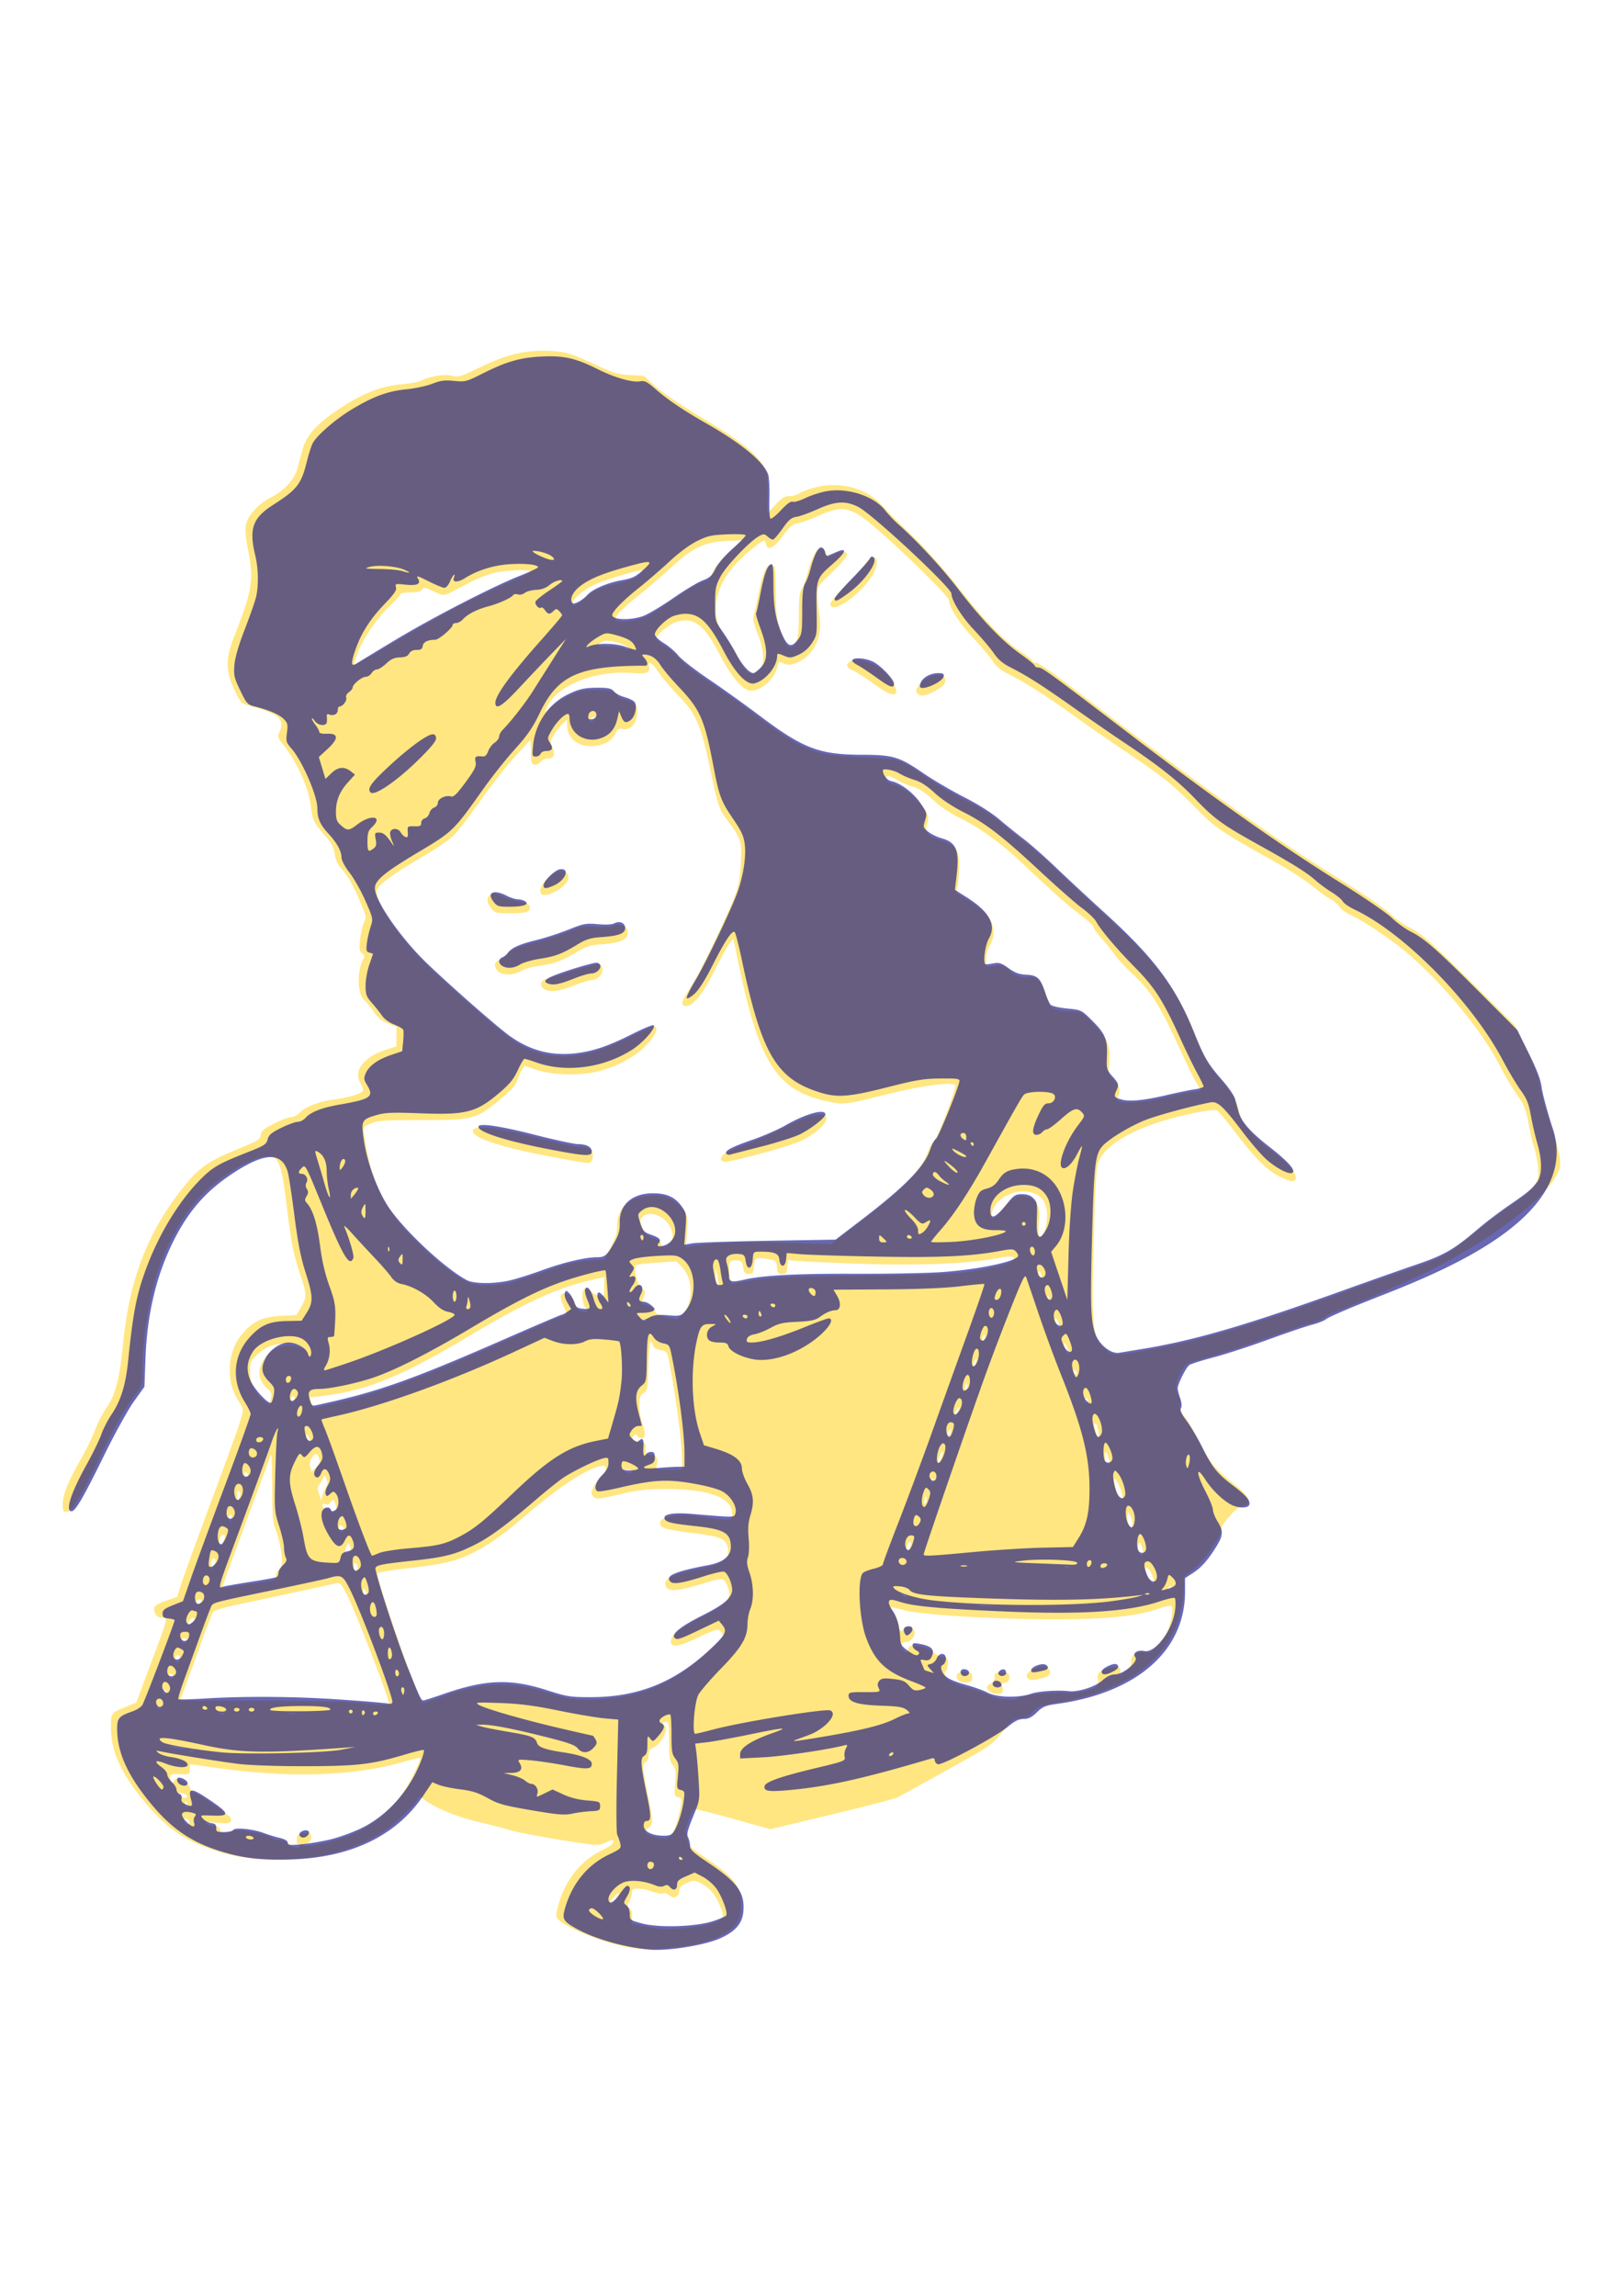 <svg xmlns="http://www.w3.org/2000/svg" width="210mm" height="297mm" viewBox="0 0 744.094 1052.362"><defs><filter id="a" x="-.022" width="1.045" y="-.021" height="1.042" color-interpolation-filters="sRGB"><feGaussianBlur stdDeviation="7.513"/></filter></defs><g opacity=".99"><path d="M-550.906-847.797c-11.444-.002-20.292 2.32-33.895 8.893-10.653 5.147-11.65 5.44-15.35 4.502-3.976-1.01-12.197.394-16.832 2.875-1.052.563-5.852 1.392-10.667 1.843-10.792 1.012-20.455 4.842-32.916 13.051-11.849 7.806-17.772 14.232-19.782 21.46-.857 3.082-2.229 8.017-3.047 10.966-1.654 5.964-7.09 11.852-14.367 15.564-6.263 3.196-11.78 8.996-13.05 13.72-.916 3.403-.74 6.085.988 15 3.042 15.703 2.093 21.525-7.477 45.855-4.863 12.365-4.882 18.455-.092 28.824 3.192 6.908 3.857 7.699 7.25 8.613 17.05 4.594 20.325 7.384 17.063 14.543-1.007 2.209-.86 2.964 1.023 5.297 8.59 10.64 14.67 23.962 16.086 35.24.906 7.22 1.186 7.74 9.14 17.114 2.029 2.389 3.27 5.126 3.63 8 .306 2.446 1.52 5.469 2.76 6.869 4.136 4.673 6.697 9.033 10.618 18.074 3.65 8.413 3.819 9.213 2.487 11.789-.786 1.52-1.752 5.617-2.147 9.105-.609 5.384-.457 6.535 1.008 7.606 1.382 1.01 1.508 1.671.627 3.316-3.512 6.562-3.13 19.002.68 22.11 1.01.825 3.277 3.597 5.037 6.162 2.33 3.394 4.428 5.132 7.713 6.386l4.511 1.723V-472.732l-6.572 2.187c-10.947 3.643-16.61 11.108-13.086 17.25.912 1.588 1.658 3.514 1.658 4.28 0 1.58-7.586 3.949-16 4.997-7.392.922-15.155 3.922-18.01 6.96-1.286 1.369-3.396 2.49-4.689 2.49-1.293 0-5.459 1.563-9.258 3.476-5.68 2.861-6.962 3.956-7.224 6.17-.288 2.436-1.519 3.182-12.926 7.832-15.303 6.24-20.716 10.075-29.018 20.559-19.228 24.281-28.929 49.57-32.347 84.32-1.888 19.186-4.005 27.207-9.19 34.816-1.995 2.93-4.705 8.252-6.021 11.827-1.316 3.575-4.883 10.864-7.93 16.199-6.724 11.772-9.387 18.525-9.387 23.81 0 3.331.332 3.99 2.012 3.99 2.77 0 7.619-7.844 17.301-28 8.988-18.708 13.766-27.243 19.621-35.036 3.994-5.316 4.066-5.556 4.066-13.727 0-16.754 3.486-38.895 8.454-53.693 5.06-15.074 14.313-31.077 23.27-40.245 9.667-9.895 25.572-19.83 33.482-20.914 8.318-1.14 9.566 1.603 12.798 28.116 2.28 18.704 3.63 25.311 7.446 36.423 3.167 9.225 3.178 11.329.082 16.612l-2.467 4.21-8.283.454c-9.945.546-14.785 2.726-20.516 9.236-5.315 6.038-7.674 13.61-7.033 22.572.458 6.404 1.726 9.73 6.674 17.508 1.125 1.77-.674 7.276-14.7 45-8.79 23.642-17.006 46.199-18.257 50.127l-2.274 7.143-5.406 1.838c-6.729 2.287-7.947 3.593-6.438 6.906.783 1.718 1.93 2.47 3.764 2.47 3.286 0 3.608-1.3-6.217 25.073l-7.71 20.697-5.585 2.268c-8.007 3.252-8.084 3.353-8.084 10.902 0 13.245 5.41 25.084 18.747 41.024 10.376 12.401 19.57 19.152 32.406 23.796 13.922 5.038 22.647 6.496 38.847 6.506 22.9.01 41.575-4.934 57.21-15.14 6.785-4.43 18.79-16.218 18.79-18.452 0-.541.788-.31 1.75.512 5.375 4.594 18.368 10.151 29.987 12.826 6.73 1.55 14.38 3.52 17 4.381 4.434 1.456 27.331 5.59 42.263 7.63 5.481.748 7.089.6 10.25-.942 3.377-1.647 3.75-1.668 3.74-.205-.01.993-2.24 2.67-5.75 4.316-11.419 5.357-20.243 16.25-23.796 29.379-1.725 6.37-1.72 6.595.142 8.416 4.992 4.879 26.105 13.007 38.914 14.98 13.217 2.037 35.59-.655 46.497-5.593 9.524-4.314 13.003-8.955 13.003-17.356 0-9.973-3.598-14.827-18.517-24.982-8.937-6.083-10.485-7.535-10.498-9.836-.01-1.485-.395-3.297-.858-4.027-.906-1.43 3.062-12.402 4.68-12.942.51-.17 9.932 2.192 20.94 5.248l20.013 5.557 33.1-7.973c18.205-4.384 34.12-8.497 35.369-9.139 1.249-.641 13.19-7.232 26.533-14.648 23.752-13.2 24.382-13.635 30.047-20.63 5.212-6.437 6.179-7.176 9.738-7.45 2.946-.227 4.723-1.133 6.977-3.559 2.726-2.934 4.027-3.421 13.191-4.943 33.84-5.62 55.98-20.225 64.278-42.4 2.274-6.08 4.419-19.363 3.718-23.028-.36-1.883.42-2.948 3.928-5.361 6.173-4.247 16.361-18.57 16.361-23.002 0-2.356 8.472-11.807 10.627-11.855 1.17-.026 2.687-.721 3.37-1.543 1.615-1.947-.364-5.083-6.102-9.672-11.48-9.182-14.087-12.251-19.402-22.826-2.905-5.78-6.697-12.28-8.426-14.444-2.487-3.114-3.014-4.532-2.518-6.79.345-1.571.2-3.398-.322-4.063-2.31-2.938-2.251-6.727.178-11.52 1.342-2.649 3.037-5.305 3.767-5.902.73-.598 6.053-2.324 11.828-3.836 5.775-1.512 19.05-5.845 29.5-9.63 10.45-3.783 21.7-7.577 25-8.43 3.3-.855 6.9-2.342 8-3.305 1.1-.964 4.25-2.568 7-3.563 9.285-3.359 39.358-16.435 49.483-21.516 31.838-15.977 61.363-38.04 68.533-51.214 3.442-6.324 3.19-8.486-3.377-28.944-2.71-8.443-5.244-17.824-5.63-20.85-.47-3.667-2.802-9.83-7.003-18.5l-6.3-13-21.852-21.704c-24.395-24.23-28.51-27.848-35.793-31.475-2.783-1.386-7.31-4.678-10.06-7.314-2.75-2.637-14.158-10.486-25.35-17.442-40.273-25.03-70.189-46.474-151.446-108.555-6.487-4.956-12.674-9.01-13.75-9.01-1.075 0-1.955-.437-1.955-.97 0-.533-2.587-2.619-5.75-4.637-8.91-5.685-21.34-18.415-34.56-35.392-6.638-8.525-16.82-20.104-22.629-25.729-12.345-11.955-12.853-12.463-18.996-19.002-8.066-8.585-22.181-12.149-35.053-8.851-3.566.913-7.615 2.404-8.998 3.312-1.382.908-3.756 1.558-5.275 1.443-2.139-.16-3.776.868-7.26 4.56l-4.5 4.767.225-10.5c.194-9.11-.065-11.048-1.95-14.63-3.574-6.794-13.061-14.314-33.32-26.41-11.168-6.668-21.75-13.806-25.33-17.085l-6.147-5.635-7.478-.389c-6.484-.337-8.942-1.075-18.479-5.554-13.696-6.434-17.82-7.526-28.5-7.526zm160.607 85.41c6.48-.136 12.262 4.043 24.04 14.623 15.722 14.126 34.391 32.828 34.403 34.467.027 3.674 5.59 12.392 12.772 20.018 4.407 4.678 9.188 10.365 10.623 12.638 1.967 3.117 4.361 5.018 9.732 7.723 8.847 4.455 19.675 11.418 35.864 23.064 6.875 4.946 18.125 12.752 25 17.346 20.537 13.724 26.953 18.82 38.5 30.57 11.597 11.803 12.488 12.408 46.21 31.424 6.167 3.478 14.042 8.666 17.5 11.53 3.46 2.863 7.748 5.956 9.53 6.873 1.782.916 3.973 2.783 4.87 4.15.895 1.367 3.613 3.364 6.04 4.438 6.446 2.85 20.732 12.368 29.35 19.552 19.992 16.668 41.714 43.025 51.492 62.483 2.073 4.125 5.964 10.65 8.646 14.5 4.243 6.09 5.074 8.13 6.393 15.691.834 4.78 2.204 10.63 3.045 13 .841 2.37 1.792 7.082 2.113 10.47.893 9.425-.756 11.456-20.057 24.718-3.776 2.594-10.526 7.77-15 11.504-12.813 10.69-16.683 12.884-31.876 18.07-7.842 2.676-22.581 7.87-32.756 11.543-55.906 20.18-79.838 27.33-110.317 32.955-17.942 3.311-19.325 3.27-23.892-.715-6.288-5.486-6.843-10.887-5.79-56.236.562-24.156 1.336-39.758 2.126-42.824 2.92-11.336 22.596-21.915 51.892-27.903 5.799-1.185 11.29-1.868 12.203-1.517.914.35 5.175 5.269 9.47 10.93 11.569 15.249 17.707 21.394 24.911 24.94 6.24 3.072 8.397 3.128 8.397.22 0-2.793-4.024-7.256-12.53-13.897-10.535-8.227-16.159-14.57-17.593-19.844a457.979 457.979 0 00-1.998-7.105c-.485-1.65-3.62-6.15-6.967-10-7.769-8.936-10.11-12.966-15.45-26.594-9.204-23.49-21.653-40.03-47.898-63.652-7.736-6.963-19.014-17.422-25.064-23.243-6.05-5.82-13.925-12.796-17.5-15.5-3.575-2.704-9.788-7.758-13.805-11.232-4.883-4.223-11.241-8.292-19.184-12.273-6.534-3.276-16.099-8.835-21.255-12.356-15.104-10.312-13.907-9.938-34.256-10.746-26.5-1.052-31.46-3.022-58.026-23.045-7.686-5.793-19.23-13.99-25.654-18.213-6.423-4.223-13.06-9.423-14.752-11.558-1.69-2.135-5.324-5.327-8.072-7.09-2.749-1.764-4.996-3.594-4.996-4.069 0-1.93 7.237-7.92 10.892-9.015 9.517-2.852 14.983 1.315 23.678 18.05 6.005 11.558 12.467 19.036 16.447 19.036 5.913 0 13.053-6.49 14.528-13.203.514-2.344.904-2.626 2.466-1.79 2.93 1.569 6.188 1.165 10.198-1.263 8.073-4.888 11.65-14.106 9.798-25.244-.548-3.3-1.001-7.982-1.001-10.405-.01-4.205.355-4.747 7.994-12.035 4.4-4.198 8-8.405 8-9.347 0-2.122-3.478-2.227-7-.213-3.175 1.814-4 1.84-4 .123 0-1.963-2.478-3.76-4.248-3.08-1.854.71-4.3 6.086-6.28 13.806-.825 3.218-2.168 6.806-2.986 7.973-1.11 1.585-1.486 5.092-1.486 13.854 0 11.808-.96 16.21-3.764 17.287-2.062.79-3.84-1.845-6.385-9.463-1.775-5.317-2.195-9.05-2.306-20.5-.13-13.333-.236-14.014-2.204-14.301-2.85-.416-4.974 4.396-7.308 16.553-1.03 5.361-2.173 10.513-2.541 11.449-.378.961.494 4.608 2.006 8.387 3.813 9.53 4.327 16.134 1.533 19.662-4.005 5.057-7.448 2.976-12.822-7.75-1.654-3.3-4.359-7.696-6.012-9.768-8.506-10.659-6.032-26.624 6.115-39.469 4.556-4.817 13.637-12.263 14.955-12.263.275 0 .734.9 1.022 2 .984 3.762 4.162 2.22 8.998-4.366 3.83-5.217 5.305-6.468 8.17-6.933 1.922-.312 7.05-2.173 11.394-4.135 4.737-2.139 8.321-3.393 11.715-3.465zm-53.066 16.742l-7.133 6.555c-4.536 4.168-7.733 8.056-8.783 10.68-1.009 2.52-2.47 4.341-3.756 4.678-3.677.961-10.989 5.223-19.496 11.365-4.536 3.274-10.25 6.84-12.7 7.924-6.056 2.679-16.632 3.536-16.632 1.347 0-1.804 4.58-6.485 12.322-12.591 4.98-3.929 12.907-10.735 17.615-15.124 11.335-10.564 18.292-13.912 30.016-14.445l8.547-.389zm70.925 9.145c-1.199-.119-2.88.999-4.293 3.262-1.116 1.787-5.878 7.065-10.582 11.728-4.703 4.663-8.55 9.276-8.55 10.25 0 3.129 4.494 2.005 10.65-2.664 8.573-6.502 14.35-14.557 14.35-20.013 0-1.63-.642-2.47-1.575-2.563zm-190.341 7c2.711-.001 4.776.206 5.23.66.357.357-5.323 3.194-12.62 6.305-7.299 3.111-19.786 9.05-27.75 13.197-7.966 4.148-23.587 12.986-34.714 19.639-11.127 6.653-20.23 11.689-20.23 11.191 0-.497.941-3.42 2.091-6.496 2.88-7.697 10.666-19.034 17.338-25.244 3.063-2.85 5.57-5.645 5.57-6.211 0-.579 2.383-1.03 5.45-1.03 3.869 0 5.7-.446 6.312-1.54.754-1.347 1.54-1.226 6.235.949 5.803 2.689 5.161 2.777 14.004-1.918 8.9-4.726 13.185-6.563 18.59-7.97 3.657-.953 9.974-1.53 14.494-1.532zm65.088.012c.708 0 .136 1.147-1.282 2.564-1.87 1.87-4.891 3.072-11.168 4.444-9.864 2.155-13.699 3.898-18.976 8.628-3.976 3.564-5.746 4.2-5.746 2.061 0-2.286 6.308-7.509 12.232-10.125 5.603-2.474 22.393-7.572 24.94-7.572zm-18.73 38.006c3.148.009 8.922 1.804 11.103 3.453 2.132 1.612 1.332 1.782-2.545.54-1.375-.44-5.2-.859-8.5-.93-5.503-.122-5.84-.254-4.059-1.6 1.068-.808 2.868-1.463 4-1.463zm134.427 10.336c-1.115.033-2.091.24-2.856.65-2.893 1.548-2.483 3.571 1.018 5.021 1.668.691 6.687 3.896 11.154 7.121 7.847 5.667 11.034 6.936 12.295 4.895.796-1.288-2.059-6.828-5.346-10.371-4.013-4.326-11.436-7.462-16.265-7.316zm-111.36 1.748c.84-.15 2.81 1.788 5.11 5.27 1.716 2.597 6.332 8.032 10.256 12.08 9.697 10 12.29 15.88 17.082 38.732 4.466 21.3 4.935 22.675 9.96 29.334 6.86 9.087 7.348 10.648 6.858 21.902-.303 6.956-1.142 12.111-2.701 16.592-3.519 10.11-19.24 42.859-24.416 50.861-5.286 8.172-5.728 10.139-2.276 10.139 3.706 0 8.926-6.653 15.487-19.737 3.244-6.47 6.778-12.846 7.851-14.17l1.952-2.408 2.244 10.908c11.631 56.532 20.94 71.106 49.174 76.993 8.484 1.769 8.376 1.784 32.376-4.176 18.03-4.477 34.65-6.65 35.862-4.688.865 1.4-9.71 29.098-11.672 30.573-.883.663-2.287 3.166-3.123 5.562-3.394 9.731-13.488 20.094-37.057 38.047l-14.969 11.402-26.003-.66c-23.587-.598-39.928.043-49.215 1.934l-3.21.654.565-8.367c.517-7.656.366-8.659-1.789-11.793-1.295-1.884-4.38-4.51-6.855-5.836-3.82-2.047-5.507-2.344-11.157-1.965-11.495.771-17.83 6.548-17.84 16.26 0 3.821-.844 6.614-3.492 11.601l-3.488 6.567-8.392.592c-6.313.445-11.706 1.74-21.762 5.224-7.354 2.548-15.62 5.281-18.37 6.073-7.783 2.24-19.298 2.675-23.92.902-10.144-3.892-33.49-25.064-42.515-38.555-8.035-12.013-11.886-23.076-14.474-41.58-.573-4.095-.532-4.165 3.664-5.988 3.716-1.615 7.108-1.848 27.246-1.858 27.813-.014 29.175-.36 41.724-10.572 6.473-5.267 8.959-7.973 9.866-10.74.666-2.035 1.844-4.668 2.615-5.854l1.4-2.156 5.697 2.037c8.148 2.915 22.775 3.513 32.577 1.332 10.611-2.36 20.678-7.644 27.212-14.283 5.329-5.414 7.217-10.275 3.993-10.275-.779 0-6.741 2.693-13.25 5.984-25.86 13.076-45.45 13.443-62.907 1.178-7.578-5.325-30.525-25.405-45.293-39.637-15.803-15.23-29.227-35.038-27.746-40.941.751-2.993 8.25-8.453 25.45-18.534 6.786-3.977 14.098-9.044 16.248-11.26 2.15-2.214 8.616-10.685 14.37-18.823 5.756-8.14 13.927-18.55 18.159-23.133 4.232-4.584 7.962-8.648 8.289-9.034.327-.385.596 2.305.596 5.977 0 5.803.253 6.727 1.933 7.059 1.072.211 2.525-.427 3.26-1.432.73-.998 2.552-1.834 4.049-1.86 3.226-.053 4.105-2.592 2.158-6.23-1.107-2.068-1.032-2.916.518-5.793.998-1.854 3.113-4.614 4.699-6.133l2.883-2.761v2.736c0 7.409 5.987 12.134 14.482 11.43 5.76-.478 9.85-2.913 11.715-6.975.991-2.158 1.731-2.582 3.803-2.168 3.824.765 7.009-2.297 7.693-7.4.705-5.256-.565-6.936-6.334-8.389-2.476-.623-4.36-1.687-4.36-2.46 0-1.952-4.416-2.92-12.677-2.78-5.757.097-8.427.718-13.5 3.138-3.478 1.66-7.785 4.392-9.572 6.073-3.619 3.402-3.9 3.305-1.834-.631 6.002-11.434 25.669-19.156 45.273-17.776 8.626.608 10.081.026 9.453-3.785-.162-.982-.014-1.482.367-1.55zm156.133 6.308c-3.283-.202-8.186 1.97-10.99 5.807-1.674 2.29-1.771 2.948-.639 4.312 1.634 1.969 4.764 1.35 10.737-2.127 3.162-1.84 4.25-3.1 4.25-4.914 0-1.983-1.388-2.957-3.358-3.078zm-186.217 22.715c.41.035.575.387.387.95-.24.721-1.028 1.509-1.75 1.75-.75.25-1.125-.126-.875-.876.24-.722 1.028-1.51 1.75-1.75.188-.062.352-.086.488-.074zm158.825 31.89c.687.003 2.812.956 4.72 2.12 1.91 1.163 5.704 2.779 8.434 3.59 3.505 1.04 6.745 3.148 11.03 7.173 3.911 3.676 9.15 7.2 14.751 9.924 10.345 5.03 21.968 13.456 33.149 24.03 16.807 15.895 24.366 22.616 31.416 27.933 3.987 3.008 7.25 6.041 7.25 6.74 0 .7 1.963 3.457 4.363 6.13 2.4 2.671 5.498 6.532 6.885 8.577 1.386 2.046 6.06 7.054 10.386 11.13 9.201 8.667 14.371 16.836 23.934 37.814 3.594 7.884 7.835 16.644 9.424 19.465l2.889 5.129-5.116.68c-2.812.372-9.647 1.776-15.19 3.118-9.795 2.373-21.848 3.194-24.273 1.653-.79-.502-.88-1.263-.265-2.235 1.781-2.816.986-6.15-2.172-9.1-2.986-2.788-3.105-3.188-2.49-8.415 1.08-9.187-.747-13.94-8.344-21.705-6.398-6.539-6.766-6.75-11.57-6.76-2.73-.003-6.536-.444-8.461-.98-3.196-.891-3.656-1.506-5.287-7.077-2.254-7.695-5.675-11.395-9.78-10.574-3.657.731-7.623-.716-11.136-4.068-2.368-2.258-3.269-2.501-7.25-1.955l-4.547.623.01-4.233c0-2.539.802-5.43 1.994-7.23 1.102-1.665 1.992-4.691 1.992-6.8.012-6.78-3.597-11.354-14.256-18.064l-5.762-3.627.762-4.253c.42-2.34.76-7.26.76-10.93 0-8.14-1.873-10.635-9.848-13.149-7.332-2.311-8.913-4.203-7.46-8.935 1.013-3.304.865-4.061-1.483-7.61-5.021-7.586-10.63-11.883-18.955-14.515-1.99-.63-2.404-3.623-.5-3.613zm-176.358 51.196c-.369.003-.753.052-1.146.15-5.678 1.425-12.054 9.37-9.748 12.149 2.184 2.632 13.1-3.082 14.537-7.61.804-2.535-1.059-4.712-3.643-4.69zm-36.763 12.092c-.618.027-1.082.254-1.569.658-2.13 1.769-1.958 4.276.512 7.416 1.94 2.465 2.598 2.633 10.25 2.62 8.936-.018 11.06-.745 10.514-3.604-.266-1.387-1.538-2.042-4.848-2.497-2.469-.339-6.824-1.655-9.678-2.923-2.698-1.2-4.153-1.715-5.181-1.67zm66.863 16.904a6.604 6.604 0 00-2.354.56c-1.217.555-5.384.782-9.257.504-6.396-.457-7.849-.174-15.817 3.075-4.826 1.967-12.215 4.332-16.42 5.256-8.554 1.878-14.36 4.457-16.328 7.253-.724 1.029-2.329 2.19-3.566 2.58-2.659.84-2.903 3.199-.596 5.749 2.203 2.433 8.688 2.391 12.727-.082 1.714-1.05 5.819-2.237 9.119-2.64 7.777-.946 12.518-2.652 20.5-7.38 5.549-3.287 7.597-3.926 14-4.365 10.955-.752 14.963-3.09 13.455-7.844-.553-1.741-3.026-2.805-5.463-2.666zm-10.233 21.334c-1.886.08-7.35 1.456-13.17 3.354-6.65 2.168-13.327 4.215-14.84 4.548-3.188.704-3.766 3.877-1 5.489 3.066 1.785 8.203 1.165 15.909-1.92 4.12-1.65 8.551-3 9.846-3 4.61 0 7.76-6.916 3.836-8.422-.115-.044-.311-.06-.58-.049zm119.553 81.121c-.39.005-.826.017-1.312.037-3.275.137-7.768 1.84-16.5 6.256-6.6 3.337-16.442 7.62-21.87 9.516-9.91 3.461-13.63 5.699-13.63 8.197 0 .75 1.052 1.344 2.38 1.344 3.787 0 32.498-7.736 39.344-10.6 7.784-3.257 15.504-9.8 15.078-12.781-.229-1.605-.754-2.003-3.49-1.969zm-181.803 6.875c-3.275-.06-5.05.497-5.29 1.672-.76 3.718 13.46 8.557 40.546 13.793 10.854 2.098 20.635 3.746 21.735 3.662 1.427-.108 2.096-.998 2.336-3.103.423-3.723-1.893-5.55-7.036-5.55-2.098 0-12.7-2.28-23.558-5.066-13.644-3.5-23.273-5.309-28.733-5.408zM-292-394.488c9.08 0 13.644 5.273 12.943 14.955-.413 5.717-2.988 11.182-4.28 9.09-.372-.606-.374-3.949 0-7.428.875-8.183-.904-12.055-6.28-13.656-5.132-1.53-7.91-.249-12.744 5.87-4.7 5.951-6.507 7.03-6.497 3.887.011-6.243 8.596-12.718 16.862-12.718zm-200.908 12.162c3.772.026 8.38 2.653 10.496 6.744 1.957 3.787 1.955 6.066-.01 8.871-1.923 2.745-4.044 2.867-4.723.27-.29-1.11-1.743-2.25-3.365-2.64-3.872-.926-5.215-2.135-6.928-6.233-1.309-3.133-1.287-3.673.213-5.33 1.058-1.17 2.6-1.694 4.315-1.682zm194.033 22.951c1.66-.013 2.01.428 2.01 1.316 0 .872-2.14 2.05-5.48 3.022-16.105 4.682-28.834 5.678-77.02 6.03-31.507.229-45.94.718-54 1.833v.002c-6.05.837-12.174 1.815-13.606 2.174-2.528.635-2.622.486-3.277-5.092-.745-6.335.035-7.607 4.383-7.156 2.026.21 2.594.92 3 3.758.419 2.933.904 3.5 3 3.5 2.226 0 2.533-.466 2.806-4.25.338-4.663.815-4.868 8.389-3.615 3.394.56 3.722.907 4 4.238.26 3.122.653 3.627 2.805 3.627 2.167 0 2.541-.498 2.81-3.75l.31-3.752 5.19.515c2.854.284 17.58.954 32.723 1.49 29.814 1.057 57.442.107 72.068-2.48 5.254-.929 8.228-1.397 9.889-1.41zm-180.115 2.61l2.982 2.98c6.183 6.182 6.424 19.263.47 25.476-1.485 1.552-2.955 2.762-3.265 2.69-.31-.072-2.84-.572-5.623-1.11-3.626-.7-5.326-1.579-6-3.103-.517-1.17-2.29-2.566-3.94-3.102-1.65-.535-3.104-1.022-3.232-1.08-.128-.058.318-1.568.992-3.353 1.108-2.934 1.017-3.409-.949-4.934-2.71-2.103-4.797-11.787-2.71-12.588.719-.276 5.801-.81 11.292-1.19l9.983-.687zm21.46 4.46c.146.067.387 1.26.796 3.721.493 2.972.722 5.576.51 5.79-.683.681-1.617-4.08-1.51-7.694.037-1.24.092-1.869.205-1.817zm174.231.965c.288-.07.722.44 1.033 1.252.356.928.422 1.91.147 2.186-.275.275-.79-.258-1.147-1.186-.356-.927-.421-1.91-.146-2.185a.236.236 0 01.113-.067zm-234.566 3.03v5.273c0 5.206-.035 5.265-2.75 4.773-1.513-.274-3.579-1.36-4.59-2.414-1.012-1.054-2.362-1.746-3-1.537-1.84.604-1.932 6.303-.156 9.736l1.62 3.135-2.734-.322c-2.028-.24-2.985-1.099-3.695-3.322-1.247-3.907-3.557-6.5-5.791-6.5-2.884 0-3.138 1.685-.984 6.552l2.023 4.575-3.723 1.547c-2.047.851-12.945 5.599-24.22 10.55-44.08 19.357-63.456 26.883-84.112 32.67-4.185 1.173-11.471 2.977-16.191 4.008l-8.58 1.875-.985-2.826-.986-2.826 5.678-.657c24.53-2.844 43.275-10.349 78.676-31.5 32.174-19.223 48.911-26.913 68.25-31.355l6.25-1.436zm239.363 10.167c.091.014.199.168.318.467.29.722.252 1.586-.08 1.918-.332.333-.568-.258-.525-1.312.03-.728.133-1.096.285-1.073zm4.215 12.114c.334.011.857.738 1.33 1.93.631 1.588.947 3.09.701 3.335-.736.736-2.777-3.737-2.295-5.029.061-.164.152-.24.264-.236zm-221.662.664c.347.014.646.107.812.273.332.333-.258.569-1.312.526-1.165-.048-1.402-.287-.604-.606a2.744 2.744 0 011.104-.193zm183.162 8.363c.363-.067.463.55.21 1.514-.61 2.335-1.288 2.628-1.288.558 0-.792.407-1.691.906-2a.511.511 0 01.172-.072zm-179.766 3.445c.286-.013.606.65.96 2.002.33 1.266 1.735 2.167 4.066 2.604 3.348.628 3.623.973 4.587 5.814 3.658 18.356 7.075 44.247 7.075 53.61v5.039h-7.11c-7.02 0-7.1-.03-6.5-2.42.918-3.657-.253-5.58-3.396-5.58-2.501 0-2.775-.332-2.643-3.188.132-2.841-.209-3.26-3.152-3.883-4.144-.875-4.916-1.632-3.258-3.195 1.038-.978 1.402-.976 1.766.016.252.687 1.32 1.25 2.375 1.25 2.345 0 2.461-2.208.418-8-.825-2.339-1.5-6.615-1.5-9.504 0-4.338.391-5.513 2.25-6.746 2.11-1.4 2.27-2.312 2.6-14.621.232-8.705.732-13.163 1.462-13.198zm223.037.813c.262.075.703.796 1.282 2.123.807 1.851 1.258 3.578 1 3.836-.72.72-2.641-3.34-2.55-5.387.02-.43.111-.617.268-.572zm-418.508.299c2.973.055 5.539.548 6.717 1.463 1.81 1.404 1.751 1.438-.875.5-7.393-2.642-14.731-.027-19.41 6.916-3.642 5.404-2.794 11.26 2.254 15.578 1.95 1.667 2.22 2.568 1.63 5.418l-.706 3.418-3.615-3.174c-4.765-4.184-6.836-8.795-6.836-15.217 0-4.787.339-5.577 3.818-8.887 2.1-1.998 5.64-4.178 7.865-4.845 2.807-.841 6.186-1.225 9.158-1.17zm370.936 8.156c.096-.002.148.094.137.3-.104 1.895-1.772 5.085-1.83 3.5-.03-.824.382-2.174.916-3 .333-.515.617-.796.777-.8zm52.545 6.006c.206.026.503.22.861.578.651.65.95 1.417.666 1.701-.667.667-1.85-.515-1.85-1.85 0-.313.117-.455.323-.43zm-57.852 7.303c.11.046.213.334.323.85.216 1.02-.043 2.29-.577 2.823-.626.626-.764-.03-.392-1.855.267-1.308.464-1.897.646-1.818zm-363.27 6.91c.455-.088.8.532.8 1.523 0 1.133-.45 2.059-1 2.059s-1-.65-1-1.442c0-.792.45-1.718 1-2.058a.605.605 0 01.2-.082zm427.411.965a.69.69 0 01.389.117c.55.34 1 1.04 1 1.558s-.45.942-1 .942-1-.701-1-1.559c0-.643.252-1.043.611-1.058zm-68.076 4.892c.145.035-.09.802-.647 2.475-1.132 3.393-1.888 4.171-1.888 1.941 0-.72.669-2.182 1.486-3.25.595-.777.936-1.193 1.049-1.166zm73.285 8.725c.526 0 1.261 1.622 1.633 3.603.707 3.772.101 5.878-.783 2.723a783.687 783.687 0 00-1.159-4.076c-.355-1.238-.217-2.25.309-2.25zm-78.02 3.064c.14.027.178.399.184 1.127.01.93-.434 1.969-.984 2.309-1.266.782-1.266-.542 0-2.5.417-.647.66-.963.8-.936zm-347.093 3.047c.229.074.647.684 1.26 1.828.587 1.098.653 2.178.15 2.488-.489.302-1.104-.57-1.365-1.939-.322-1.681-.34-2.472-.045-2.377zm342.742 9.084a.162.162 0 01.129.05c.287.288-.14 2.038-.947 3.89-.808 1.851-1.506 2.833-1.551 2.181-.115-1.66 1.652-6.072 2.369-6.12zm87.994.457c.423-.132 1.139 1.276 2.002 4.098.379 1.237.284 2.25-.21 2.25-1.603 0-2.237-1.268-2.206-4.416.012-1.218.16-1.852.414-1.932zm-425.98.95c.728-.008 1.333.97 1.933 2.966.434 1.442-.122 2.763-1.838 4.375l-2.457 2.31-.662-2.634c-.436-1.736-.079-3.52 1.043-5.233.772-1.178 1.414-1.78 1.98-1.785zm-24.122.343c.285.209.538 7.619.579 17.268.07 16.498.327 19.339 2.166 24 1.147 2.908 2.412 8.333 2.81 12.054.625 5.836.476 6.991-1.086 8.405-.996.9-1.81 2.441-1.81 3.423 0 2.543-.638 2.766-12.678 4.424-5.952.82-12.06 1.749-13.572 2.065-1.513.316-2.75.295-2.75-.047 0-.488 9.969-27.624 26.283-71.537.019-.052.04-.069.059-.055zm179.196 6.055c2.406 0 1.659 3.321-1.397 6.205-1.572 1.484-3.439 4.1-4.148 5.812-1.101 2.659-1.061 3.344.27 4.674 1.411 1.412 2.722 1.288 13.898-1.312 10.226-2.38 14.567-2.875 25.34-2.875 22.755-.007 35.5 4.696 35.5 13.1 0 3.163-.223 3.402-3.25 3.402-1.788.003-7.975-.716-13.75-1.598-9.045-1.38-11.263-1.416-16-.256-4.386 1.074-5.564 1.792-5.813 3.54-.396 2.78 2.837 3.75 19.293 5.782 13.815 1.707 16.846 3.222 17.317 8.657.486 5.62-2.832 7.826-15.788 10.496-13.516 2.785-18.01 4.752-18.01 7.88 0 4.459 5.171 4.596 18.5.493 11.68-3.595 12.84-3.656 14.268-.75 3.837 7.804 1.702 10.817-12.922 18.238-12.562 6.375-16.845 9.731-16.845 13.2 0 3.605 4.138 2.968 15.21-2.34 8.108-3.887 9.966-4.445 11.25-3.38.847.703 1.54 1.84 1.54 2.528 0 2.1-14.78 15.43-22.871 20.629-14.593 9.374-30.49 13.875-49.006 13.875-9.832 0-12.129-.372-22.293-3.612-19.37-6.172-34.25-5.866-54.737 1.123-5.276 1.8-10.337 3.578-11.244 3.95-.907.372-1.878.303-2.16-.153-4.028-6.517-25.243-68.154-23.916-69.482.434-.434 8.425-1.685 17.758-2.78 18.571-2.178 24.895-3.72 33.969-8.294 8.961-4.518 16.027-9.59 29.677-21.3 17.913-15.363 33.912-25.452 40.36-25.452zm12.713 2.015c1.512-.008 2.75.435 2.75.985 0 1.264-2.044 1.264-4 0-1.17-.756-.893-.973 1.25-.985zm-205.84 1.262c.183-.009.439.173.789.524.933.933.933 1.467 0 2.4-.933.933-1.2.665-1.2-1.201 0-1.167.105-1.709.41-1.723zm42.767 1.947c.261-.034.527.616 1.034 2.059.686 1.952.63 3.204-.186 4.187-.64.772-1.502 2.664-1.914 4.206l-.75 2.802-1.186-3.404c-.953-2.735-.921-3.715.166-4.988.745-.872 1.699-2.486 2.122-3.586.31-.807.511-1.249.714-1.276zm327.823 1.776c.55 0 1 .45 1 1s-.45 1-1 1-1-.45-1-1 .45-1 1-1zm98.35 0c.827 0 3.23 4.92 4.029 8.25.399 1.664.247 2.75-.385 2.75-1.113 0-2.785-3.738-3.692-8.25-.303-1.513-.282-2.75.047-2.75zm-472.739 6.379c.149.033.332.166.555.388.863.864.881 1.764.068 3.451-1.033 2.144-1.104 2.073-1.168-1.167-.04-1.973.098-2.772.545-2.672zm370.86 3.129c.109.046.212.334.322.85.216 1.02-.043 2.29-.577 2.823-.626.626-.764-.03-.392-1.855.267-1.308.464-1.896.646-1.818zm-319.577 1.875c.315.122.595.775 1.08 2.052.572 1.503.784 3.145.473 3.649-.746 1.206-2.175 1.165-2.947-.084-.34-.55-1.493-1-2.56-1-1.068 0-1.94-.661-1.94-1.469 0-.952.578-1.247 1.644-.838 1 .384 2.164-.077 2.969-1.178.619-.846.967-1.255 1.281-1.132zm428.62 6.117l1.304 2.3c.718 1.265 1.162 3.515.986 5l-.318 2.7-1.305-2.3c-.717-1.264-1.161-3.514-.986-5l.318-2.7zm-483.917 1.771c.286.027.403.52.403 1.53 0 2.414-.52 2.786-1.555 1.113-.37-.598-.17-1.59.441-2.201.307-.307.54-.458.711-.442zm59.295 5.729c.491 0 1.147.661 1.457 1.468.602 1.568-.644 2.905-1.71 1.838-.954-.953-.773-3.306.253-3.306zm-63.328 5c1.045 0 1.106.645.285 3-1.11 3.184-1.427 3.492-2.242 2.174-.87-1.41.554-5.174 1.957-5.174zm370.45 4c.439 0 .56.907.27 2.015-.562 2.154-2.284 3.755-2.284 2.125 0-1.705 1.184-4.14 2.013-4.14zm123.683.472c.528.088 1.258 1.422 1.84 3.778.379 1.534.263 2.75-.262 2.75-1.631 0-2.275-1.235-2.275-4.366 0-1.543.287-2.23.697-2.162zm-426.648.399c.43-.062.79.804 1.105 2.594.225 1.279-.3 2.095-1.502 2.341-1.523.312-1.72-.032-1.125-1.964.591-1.92 1.091-2.91 1.522-2.971zm-72.739 8.058c.33.001.692.265 1.043.834.26.42-.147 1.882-.904 3.25l-1.377 2.487-.035-3.25c-.022-2.058.55-3.323 1.275-3.32zm76.483 2.495a.513.513 0 01.207.076c.55.34 1 1.49 1 2.558 0 1.068-.45 1.942-1 1.942s-1-1.151-1-2.559c0-1.27.33-2.072.793-2.017zm384.207 1.707c.453 0 .906.068 1.25.207.687.277.125.504-1.25.504s-1.938-.227-1.25-.504c.343-.14.797-.207 1.25-.207zm42.533.748c.72.004 2.023 1.516 2.976 3.798.976 2.335 1.187 4.025.58 4.631-.865.866-4.09-4.992-4.09-7.43 0-.691.207-1.001.534-1zm-436.19 8.326c1.454-.027 2.416 1.353 5.082 6.648 4.93 9.79 22.575 55.51 22.575 58.494 0 .861-6.504.62-17-.632-4.675-.558-28.135-1.06-52.133-1.116l-43.633-.1 2.988-8c1.644-4.4 5.423-14.75 8.4-23 2.978-8.25 5.79-15.674 6.249-16.5.523-.94 5.465-2.485 13.232-4.14 15.03-3.201 50.55-10.867 53.58-11.564.234-.054.453-.086.66-.09zm448.883 1.752c.412-.07.786.17.848.767.04.399-.465.905-1.125 1.125-.66.22-1.019-.138-.799-.798.215-.645.664-1.025 1.076-1.094zm-434.88 1.267c.148.057.36.32.654.776.533.825.974 1.837.984 2.25.01.412-.434.75-.984.75s-.995-1.013-.985-2.25c.01-1.137.082-1.62.33-1.526zm290.904 2.791c.962-.008 1.75.435 1.75.985 0 1.22-.113 1.22-2 0-1.282-.829-1.246-.972.25-.985zm-379.668 2.985c.87 0 1.405.534 1.187 1.187-.618 1.854-2.77 2.163-2.77.397 0-.871.712-1.584 1.583-1.584zm424.418 3.11c1.36 0 2.718.053 3.75.161 2.062.216.375.393-3.75.393s-5.813-.177-3.75-.393c1.031-.108 2.39-.162 3.75-.162zm99.242.386c.393-.005.665.046.775.162 1.11 1.164-.517 10.472-2.5 14.307-.897 1.735-3.252 4.948-5.232 7.14-3.086 3.416-4.01 3.895-6.483 3.352-4.064-.893-8.033 1.828-7.617 5.224.231 1.882-.496 3.179-2.765 4.932l-3.079 2.379.078-2.246c.07-1.958-.396-2.232-3.632-2.135-2.042.06-4.904.89-6.358 1.842-2.13 1.396-2.534 2.275-2.084 4.527.384 1.92.025 3.256-1.144 4.268-2.332 2.016-12.856 3.87-17.557 3.094-4.292-.71-23.442 1.522-24.248 2.826-1.047 1.694-11.795.887-15.111-1.135-1.768-1.078-5.992-2.679-9.387-3.559-9.516-2.465-13.528-4.365-14.71-6.963-.733-1.605-.752-2.49-.06-2.72.565-.188 1.105-1.906 1.2-3.817.153-3.103-.126-3.508-2.602-3.793-1.525-.175-3.894-1.356-5.264-2.627-2.444-2.264-6.44-3.554-11.02-3.554-1.554 0-2.409.668-2.624 2.052-.286 1.838-.521 1.906-2.233.645-2.347-1.729-1.487-4.697 1.36-4.697 2.877 0 5.695-4.523 4.05-6.504-1.413-1.703-4.574-1.988-5.496-.496-1.147 1.857-2.5 1.017-2.5-1.553 0-1.404-1.114-4.191-2.474-6.193s-2.334-3.778-2.165-3.948c.17-.17 3.861.6 8.204 1.711 10.888 2.785 61.962 5.389 91.435 4.662 22.592-.556 35.225-2.165 45.358-5.777 2.416-.86 4.704-1.39 5.884-1.406zm-527.207 6.504c1.324 0 1.21 1.355-.236 2.8-1.888 1.888-2.978 1.402-1.8-.8.59-1.1 1.505-2 2.036-2zm-4.535 11c.825 0 1.5.424 1.5.941 0 1.261-1.563 2.164-2.362 1.365-1.126-1.126-.685-2.306.862-2.306zm-3.395 9c.491 0 .895.9.895 2 0 1.949-1.062 2.606-2.266 1.402-.801-.801.247-3.402 1.371-3.402zm467.047 6.111c-1.044-.07-2.389.225-4.365.91-4.404 1.527-6.188 4.497-3.645 6.069 1.25.772 2.382.634 8.858-1.075 2.917-.77 3.347-3.762.775-5.384a3.365 3.365 0 00-1.623-.52zm-43.168 3.041c-3.637-.052-5.018 1.898-2.932 4.412.774.932 2.493 1.419 4.362 1.237 2.544-.249 3.086-.74 3.086-2.801 0-2.168-.5-2.541-3.758-2.81a11.142 11.142 0 00-.758-.038zm20.516.348c-3.707 0-3.997.201-3.961 2.75.022 1.512-.485 2.75-1.127 2.75s-1.688.628-2.324 1.394c-.894 1.077-.791 1.76.449 3 .883.884 2.922 1.606 4.533 1.606 2.457 0 2.93-.403 2.93-2.5 0-1.375-.563-2.552-1.25-2.617-.688-.066.1-.407 1.75-.76 2.358-.505 3-1.175 3-3.133 0-2.239-.405-2.49-4-2.49zm-448.729.629c.367-.068.85.095 1.332.576.718.718.736 1.277.053 1.699-.56.346-1.32.14-1.687-.455-.594-.96-.309-1.708.302-1.82zm-2.771 8.87c.55 0 1 .45 1 1s-.45 1-1 1-1-.45-1-1 .45-1 1-1zm-3.389 8.344c.12.02.251.072.389.157.55.34 1 .816 1 1.058 0 .243-.45.442-1 .442s-1-.476-1-1.059c0-.437.252-.658.611-.598zm72.258 3.776c.725.004 1.414.068 1.892.193v.002c.956.25-.062.445-2.261.434-2.2-.011-2.982-.216-1.739-.455.622-.12 1.383-.178 2.108-.174zm-37.953.004c.347.014.646.107.812.273.332.333-.258.569-1.312.526-1.165-.048-1.402-.285-.604-.604.361-.144.756-.21 1.104-.195zm239.642 4.877c1.162 0 1.442 2.007 1.442 10.365 0 8.77.3 10.747 1.953 12.85 1.683 2.139 1.871 3.486 1.351 9.69-.57 6.8-.483 7.236 1.567 7.773 1.88.491 2.091 1.053 1.568 4.195-1.049 6.298-3.314 13.544-4.963 15.877-1.653 2.338-3.618 2.604-9.32 1.256-4.957-1.172-6.167-2.85-3.406-4.723 2.831-1.921 2.812-3.305-.25-18.088-2.9-13.992-3.057-16.767-1-17.556.88-.338 1.5-1.837 1.5-3.631 0-2.266.591-3.282 2.29-3.928 4.814-1.83 9.517-12.08 5.544-12.08-.524 0-.674-.45-.334-1s1.266-1 2.058-1zm-266.558 13.236c1.375 0 3.85.344 5.5.764 2.676.681 2.73.764.5.764-1.375 0-3.85-.344-5.5-.764-2.676-.682-2.73-.764-.5-.764zm10.916 1.887c.347.014.646.107.812.273.332.333-.258.569-1.312.526-1.165-.048-1.402-.285-.604-.604.361-.144.756-.21 1.104-.195zm122.709 4.394c.142-.004.232.008.263.04.249.248-1.714 4.836-4.36 10.197-9.025 18.271-24.374 30.138-45.528 35.199-4.675 1.118-9.625 2.006-11 1.973l-2.5-.06 2.25-1.087c1.41-.68 2.25-1.983 2.25-3.492 0-2.17-.37-2.377-3.75-2.098-3.256.27-3.792.674-4.067 3.06-.174 1.513.164 2.75.75 2.75.587 0 1.067.45 1.067 1 0 1.703-4.405.94-6.25-1.081-.963-1.054-2.891-1.918-4.285-1.918-1.395 0-3.532-.644-4.75-1.432-3.765-2.435-18.524-4.976-21.37-3.68-3.352 1.528-6.345 1.395-6.345-.28 0-1.519-2.099-2.608-5.024-2.608-1.022 0-2.162-.491-2.533-1.092-.477-.773 1.222-.888 5.816-.396 6.554.701 8.283.064 7.231-2.67-.58-1.509-18.602-13.842-20.227-13.842-.575 0-1.311-1.048-1.632-2.328-.81-3.228-8.631-6.556-8.631-3.672 0 .55-.45 1-1 1s-1-1.11-1-2.467c0-2.338.276-2.456 5.25-2.25 5.121.213 5.247.15 5.209-2.533-.022-1.513.215-2.75.527-2.75.312 0 6.856.884 14.541 1.965 39.374 5.535 73.716 4.374 100.445-3.397 4.075-1.184 7.655-2.025 8.653-2.05zm-129.457 18.846c1.494.082 3.832.993 3.832 1.754 0 .486-.563.877-1.25.867-1.673-.02-4.325-1.744-3.678-2.39.194-.194.597-.258 1.096-.23zm3.224 4.637c.216 0 .652.675.97 1.5.316.825.14 1.5-.394 1.5-.532 0-.968-.675-.968-1.5s.176-1.5.392-1.5zm-.34 9.195c.35.03.799.183 1.327.479.929.52 1.218 1.359.736 2.138-.625 1.012-1.067.95-2.096-.289-1.185-1.428-1.017-2.42.033-2.328zm274.377 33.58c.987.01 1.917.429 3.57 1.264 4.585 2.315 7.415 5.442 9.917 10.96 3.468 7.652 3.06 8.617-4.666 11.018v.002c-6.606 2.054-23.65 3.435-29.25 2.371a1866.4 1866.4 0 01-7.75-1.503l-5.25-1.028v-3.96c0-2.57-.52-4.16-1.477-4.528-1.3-.499-1.3-.903 0-3.418.812-1.569 1.477-3.775 1.477-4.902 0-1.674.637-2.051 3.478-2.051 1.914 0 5.288.725 7.498 1.61 2.21.883 4.76 1.321 5.666.974.936-.36 2.473.117 3.56 1.101 2.4 2.172 5.287.694 5.32-2.72.015-1.729 1.017-2.73 4-4 1.879-.8 2.921-1.2 3.907-1.19zm-40.668 6.678c.13 0 .201.078.205.242.017.657-1.077 2.457-2.435 4-1.358 1.544-2.483 2.268-2.5 1.611-.017-.656 1.078-2.456 2.435-4 1.019-1.157 1.908-1.854 2.295-1.853z" fill="#ffe680" filter="url(#a)" transform="matrix(.85 0 0 .85 717.182 881.435)"/><path d="M297.664 893.658c-11.941-1.14-25.395-5.043-33.777-9.797-5.8-3.29-6.285-4.278-4.711-9.581 3.297-11.114 10.27-19.537 20.029-24.194 5.363-2.56 5.685-2.873 5.171-5.022-.3-1.26-.904-2.988-1.341-3.839-.481-.937-.554-11.697-.185-27.277l.609-25.73-6.285-.549c-3.457-.302-12.979-1.914-21.16-3.583-11.328-2.31-17.713-3.133-26.775-3.448-10.826-.377-11.702-.3-9.707.85 3.199 1.842 20.384 6.787 37.186 10.7 8.053 1.875 14.809 3.41 15.014 3.41.205 0 .801.8 1.325 1.78.788 1.473.621 2.133-.968 3.825-2.409 2.563-5.289 2.616-7.3.132-1.212-1.495-4.706-2.696-16-5.499-15.116-3.751-23.756-5.371-28.05-5.259l-2.55.066 2.55.776c1.403.426 7.108 1.546 12.678 2.489 10.383 1.757 11.965 2.388 12.83 5.113.591 1.864 3.805 3 11.892 4.208 8.375 1.251 13.175 3.15 13.175 5.215 0 2.63-1.923 2.756-12.264.8-5.34-1.009-12.456-2.065-15.812-2.347-5.965-.5-6.078-.473-5.029 1.207 1.774 2.84.47 4.483-3.63 4.575l-3.64.081 4.03.981c2.216.54 4.802 1.65 5.747 2.469.945.818 2.24 1.487 2.879 1.487 1.77 0 3.324 2.336 2.824 4.246-.54 2.065-.817 2.063 3.415.018l3.488-1.685 4.959 2.277c3.19 1.466 7.08 2.446 10.908 2.749 5.655.447 5.95.575 5.95 2.595 0 1.957-.336 2.14-4.25 2.325-2.337.11-6.162.612-8.5 1.116-3.611.78-6.427.547-18.743-1.55-12.624-2.15-15.212-2.87-20.074-5.59-4.357-2.436-7.124-3.314-12.624-4.003-3.874-.486-8.325-1.419-9.891-2.074l-2.848-1.19-4.182 6.198c-12.34 18.287-32.8 28.22-60.148 29.197-13.977.5-22.855-.555-33.557-3.99-14.498-4.653-24.073-11.89-34.912-26.39-7.992-10.69-11.696-20.027-11.696-29.483 0-4.949.77-5.815 7.132-8.037 1.818-.635 3.8-1.92 4.402-2.854 1.032-1.603 14.816-37.792 14.816-38.9 0-.284-1.243-.637-2.762-.784-2.245-.216-2.763-.635-2.763-2.235 0-1.594.89-2.323 4.675-3.83l4.675-1.862 3.69-10.62c2.029-5.84 9.01-24.85 15.512-42.245 6.503-17.395 11.823-32.203 11.823-32.908 0-.705-1.152-3.099-2.56-5.32-6.225-9.815-5.529-21.17 1.81-29.508 5.158-5.86 9.114-7.644 17.325-7.816l6.8-.142 2.338-3.673c3.055-4.802 2.97-7.584-.568-18.551-2.15-6.668-3.472-13.42-5.089-26.006-1.2-9.35-2.562-18.305-3.024-19.899-2.785-9.6-10.895-9.152-26.532 1.464-11.409 7.746-19.134 16.713-25.769 29.91-7.94 15.794-12.197 33.584-12.948 54.117l-.472 12.892-4.863 6.803c-2.675 3.742-8.772 14.77-13.549 24.508-9.571 19.51-13.222 25.78-15.012 25.78-2.98 0-.29-8.422 6.74-21.094 3.029-5.462 6.142-11.83 6.918-14.152.775-2.322 2.913-6.472 4.75-9.223 4.284-6.416 6.436-13.485 7.599-24.967 2.286-22.568 3.992-30.932 8.902-43.652 5.7-14.764 14.387-28.905 23.617-38.438 5.866-6.059 8.77-7.775 21.838-12.904 7.98-3.132 8.943-3.74 9.536-6.031.532-2.053 1.742-3.082 6.228-5.294 3.062-1.51 6.457-2.745 7.545-2.745 1.087 0 2.705-.82 3.596-1.824 2.439-2.746 7.563-4.71 16.179-6.2 13.606-2.354 15.298-3.564 12.136-8.68-1.579-2.554-1.67-3.227-.736-5.48 1.428-3.447 5.477-6.393 11.655-8.479l5.102-1.723.424-4.411c.233-2.427.255-4.851.05-5.388-.207-.537-2.067-1.622-4.135-2.412-2.224-.85-4.522-2.537-5.627-4.132-1.027-1.483-3.135-4.132-4.685-5.886-2.466-2.791-2.819-3.777-2.819-7.884 0-2.581.765-6.87 1.7-9.53.935-2.66 1.7-4.901 1.7-4.98 0-.078-.734-.335-1.632-.57-1.384-.362-1.567-.99-1.205-4.136.234-2.04.996-5.431 1.693-7.535 1.259-3.805 1.247-3.869-2.25-11.9-1.933-4.441-5.212-10.275-7.285-12.964-2.196-2.846-3.77-5.793-3.77-7.055 0-2.935-2.04-6.664-5.983-10.942-3.835-4.161-5.068-6.977-5.068-11.575 0-5.822-6.936-21.806-11.93-27.494-2.388-2.72-2.55-3.29-2.03-7.2.498-3.76.329-4.479-1.487-6.295-2.078-2.077-6.688-4.073-13.222-5.723-3.386-.855-3.773-1.28-6.695-7.357-2.805-5.831-3.061-6.947-2.674-11.66.283-3.434 1.905-9.017 4.76-16.382 2.38-6.145 4.713-12.839 5.183-14.875 1.206-5.233 1.043-13.039-.397-19.003-2.945-12.197-1.22-17.109 8.104-23.081 11.151-7.143 13.009-9.541 15.625-20.174.793-3.22 1.975-6.889 2.628-8.151 1.862-3.6 10.546-11.1 18.055-15.594 9.854-5.897 16.29-8.263 24.772-9.106 4.033-.4 9.437-1.553 12.008-2.56 3.784-1.484 5.683-1.732 9.963-1.3 5.043.508 5.634.359 12.796-3.238 11.148-5.599 17.223-7.383 26.966-7.919 10.272-.565 15.953.684 25.925 5.698 7.869 3.956 16.157 6.331 19.655 5.631 2.01-.401 3.205.22 7.28 3.786 5.468 4.785 12.527 9.537 23.215 15.63 15.754 8.978 25.901 17.326 28.104 23.12.484 1.273.766 6.222.626 10.998-.14 4.776.057 8.998.439 9.382.381.384 2.545-1.305 4.808-3.753 2.742-2.967 4.555-4.283 5.436-3.945.727.28 3.358-.488 5.847-1.706 2.488-1.217 6.842-2.622 9.675-3.121 9.762-1.72 21.652 2.172 26.885 8.799 1.515 1.919 4.092 4.662 5.726 6.096 8.63 7.574 20.152 19.996 27.65 29.808 10.779 14.104 20.335 24.083 28.667 29.938 3.623 2.546 6.587 4.98 6.587 5.408 0 .428.763.779 1.695.779 1.669 0 4.86 2.325 40.38 29.422 41.12 31.37 70.209 51.895 98.6 69.573 10.285 6.404 20.613 13.487 22.95 15.74 2.338 2.252 6.227 5.08 8.644 6.285 6.281 3.13 12.04 8.196 31.61 27.811l17.303 17.344 5.308 10.76c3.75 7.603 5.473 12.165 5.87 15.55.31 2.635 2.43 10.607 4.712 17.715 15.926 44.57-61.077 70.59-87.324 81.273-8.1 3.234-15.367 6.455-16.15 7.157-.783.702-3.718 1.874-6.523 2.603-2.805.73-11.985 3.843-20.4 6.917s-19.673 6.728-25.018 8.12c-5.346 1.392-10.252 2.973-10.904 3.514-1.635 1.357-5.311 8.775-5.266 10.625.02.834.536 2.911 1.145 4.616.692 1.937.824 3.608.352 4.452-.552.986.148 2.559 2.59 5.824 1.84 2.46 5.08 7.95 7.201 12.2 4.623 9.264 6.785 11.952 14.031 17.437 6.173 4.673 8.173 7.05 7.472 8.876-.627 1.634-5.033 1.587-8.27-.087-3.952-2.043-8.853-6.822-11.954-11.656-4.233-6.596-4.186-2.774.067 5.375 1.913 3.667 3.491 7.548 3.506 8.623.014 1.076.969 3.486 2.12 5.356 2.804 4.552 2.655 6.434-.963 12.153-3.816 6.033-6.652 9.135-10.746 11.754l-3.188 2.04v6.185c0 27.086-22.022 46.403-58.692 51.485-5.34.74-6.563 1.253-9.254 3.88-2.346 2.291-3.817 3.028-6.046 3.028-2.213 0-4.054.91-7.41 3.662-5.833 4.785-30.161 17.779-31.98 17.08-.752-.288-1.368-1.101-1.368-1.807 0-.823-.533-1.126-1.487-.843-30.675 9.073-46.557 12.656-63.59 14.346-10.908 1.083-13.422.768-12.962-1.623.385-2 7.315-4.436 23.83-8.374 12.76-3.042 13.346-3.273 12.891-5.085-.262-1.044-.02-2.75.537-3.792.94-1.755.863-1.856-1.043-1.378-7.925 1.989-28.334 4.967-37.013 5.402l-10.413.52v-1.948c0-2.993 5.1-6.276 15.3-9.849 7.759-2.717 5.078-2.51-11.37.88-7.848 1.617-16.577 3.201-19.397 3.52l-5.127.58.517 3.917c.285 2.154.766 7.982 1.07 12.95.55 9.022.547 9.044-2.604 16.736-2.52 6.151-2.972 8.043-2.247 9.398.5.933.908 2.669.908 3.858 0 1.796 1.486 3.159 8.788 8.058 12.953 8.69 16.372 13.487 15.667 21.982-.463 5.58-3.617 9.223-10.738 12.404-7.09 3.166-24.335 5.888-32.417 5.116zm29.077-12.989c3.136-1 5.937-2.198 6.224-2.664.807-1.305-1.975-8.809-4.618-12.459-1.305-1.8-4.056-4.159-6.115-5.24l-3.743-1.966-4.037 1.748c-3.296 1.428-4.038 2.145-4.038 3.904 0 2.408-1.747 2.872-3.385.898-.751-.905-1.473-1.027-2.577-.436-1.052.563-2.426.45-4.373-.362-4.529-1.886-10.458-2.477-13.798-1.375-3.39 1.12-7.317 5.275-7.317 7.746 0 2.808 2.358 1.796 5.1-2.19 1.448-2.104 2.973-3.825 3.39-3.825 1.72 0 1.739 1.935.048 4.8-1.712 2.902-1.725 3.097-.28 4.157.93.68 1.517 2.208 1.517 3.94 0 2.761.13 2.862 5.525 4.311 7.742 2.079 24.454 1.57 32.477-.987zm-51.896-3.471c-2.666-2.667-3.93-3.118-4.798-1.714-.554.898 4.347 4.255 6.22 4.26.62 0-.02-1.144-1.422-2.546zm24.795-21.592c.533-1.39-.094-2.209-1.693-2.209-.623 0-1.133.765-1.133 1.7 0 1.933 2.132 2.317 2.826.509zm13.324-3.433c0-.206-.382-.612-.85-.9-.467-.29-.85-.12-.85.374 0 .495.383.9.85.9.468 0 .85-.168.85-.374zm-161.473-9.022c3.959-.94 10.45-3.308 14.423-5.263 12.252-6.027 22.703-18.138 27.58-31.964.655-1.855 1.02-3.543.811-3.752-.208-.208-4.026.705-8.484 2.03-15.556 4.625-21.758 5.355-45.832 5.389-13.44.02-25.597-.408-31.025-1.091-8.397-1.057-29.966-4.526-35.371-5.69-2.253-.485-2.33-.427-.928.714.84.683 3.28 1.505 5.423 1.826 4.91.737 7.926 2.09 7.926 3.559 0 1.7-5.172 1.42-10.168-.549-4.782-1.885-5.612-1.075-1.732 1.688 1.403.998 2.55 2.488 2.55 3.31 0 .821.956 2.392 2.125 3.49 1.169 1.098 2.125 2.653 2.125 3.457 0 .803.617 1.697 1.372 1.987.837.321 1.208 1.15.953 2.126-.29 1.107.218 1.89 1.643 2.54 3.22 1.467 3.606 1.161 2.696-2.137-1.51-5.469.163-5.438 8.414.154 9.305 6.307 9.565 7.548 1.519 7.256-5.9-.213-5.921-.206-4.374 1.503.854.945 2.566 1.835 3.803 1.978 1.714.199 2.233.716 2.182 2.173-.06 1.695.344 1.912 3.562 1.912 1.996 0 3.896-.43 4.222-.957.793-1.284 9.006-.483 13.958 1.361 2.104.784 5.45 1.81 7.438 2.28 2.337.552 3.612 1.321 3.612 2.178 0 1.128.914 1.24 6.19.762 3.403-.308 9.428-1.33 13.387-2.27zm-14.11-1.749c-.322-.52-.057-1.278.587-1.686 2.438-1.545 4.79-.443 3.185 1.49-1.15 1.386-2.978 1.481-3.773.196zM81.794 817.31c-.565-.681-.79-1.623-.499-2.093.72-1.164 4.718.693 4.718 2.192 0 1.523-2.93 1.454-4.219-.1zm34.394 25.037c-.289-.467-1.29-.85-2.225-.85s-1.464.383-1.175.85c.29.468 1.29.85 2.226.85.935 0 1.463-.382 1.174-.85zm192.761-2.806c1.845-2.815 3.84-9.068 4.514-14.15.54-4.075.444-4.428-1.331-4.892-1.825-.478-1.887-.771-1.339-6.338.505-5.127.362-6.108-1.177-8.065-1.51-1.92-1.753-3.428-1.753-10.896 0-4.768-.23-8.899-.51-9.179-.717-.717-4.41 1.084-4.914 2.396-.23.6.131 1.3.803 1.559 1.87.717 1.471 2.421-1.32 5.654-2.465 2.853-2.582 2.892-3.826 1.293-1.191-1.533-1.283-1.34-1.283 2.72 0 3.24-.376 4.58-1.454 5.184-1.859 1.04-1.678 3.889 1.097 17.281 2.2 10.624 2.194 12.59-.041 12.59-.829 0-1.302.787-1.302 2.166 0 2.641 3.751 4.55 9.04 4.6 2.752.027 3.793-.391 4.796-1.923zm-219.974-4.034c-.304-.958-.13-2.25.386-2.871.725-.874.499-1.248-.992-1.648-5.214-1.397-6.494.498-2.82 4.173 2.566 2.565 4.182 2.728 3.426.346zM74.964 819.12c0-1.237-4.012-5.345-4.623-4.734-.55.55 2.946 5.86 3.857 5.86.421 0 .766-.507.766-1.126zm334.475-15.023c.29-.468.143-.85-.324-.85-.468 0-1.087.382-1.376.85-.289.467-.143.85.325.85.467 0 1.086-.383 1.375-.85zm-252.875-2.073l6.375-1.254-5.1.363c-37.272 2.652-47.656 2.449-64.6-1.262-17.27-3.783-22.768-4.169-18.88-1.327 1.557 1.14 14.456 3.375 27.067 4.691 10.604 1.108 47.47.298 55.138-1.21zm221.138-5.994c17.839-3.025 26.77-5.258 32.51-8.124 2.763-1.38 5.588-2.51 6.278-2.51.828 0 .562-.543-.783-1.601-1.654-1.302-3.867-1.666-11.802-1.941-10.66-.37-14.866-1.656-14.866-4.544 0-1.555.578-1.687 7.33-1.67 7.288.017 7.326.008 6.463-1.888-.64-1.405-.565-2.27.286-3.295.936-1.129 2.118-1.288 6.287-.849 4.284.452 5.498.96 7.327 3.072 1.856 2.142 2.608 2.449 4.888 1.993 1.482-.296 2.694-.787 2.694-1.09 0-.304-2.78-1.585-6.176-2.849-12.063-4.486-16.983-9.157-21.026-19.965-3.178-8.493-4.138-26.571-1.576-29.685.447-.544 2.706-1.442 5.02-1.998 2.315-.555 4.21-1.449 4.21-1.987.001-.537 3.213-9.201 7.137-19.252 3.924-10.052 10.832-28.603 15.351-41.225a22055.304 22055.304 0 0116.3-45.343c4.446-12.316 7.945-22.53 7.776-22.7-.169-.169-5.073.282-10.899 1-6.866.849-18.983 1.358-34.45 1.45l-23.858.143 1.61 2.728c2.007 3.402 1.698 6.602-.644 6.674-2.157.066-4.471 1.074-7.442 3.241-1.824 1.33-4.083 1.792-10.2 2.084-6.602.315-8.537.754-12.108 2.75-2.337 1.307-5.649 2.63-7.36 2.942-2.044.372-3.253 1.12-3.532 2.185-.35 1.336.038 1.62 2.205 1.62 4.362 0 13.215-2.56 23.936-6.92 5.582-2.271 10.65-4.13 11.263-4.13 2.545 0 .823 3.523-3.688 7.543-9.135 8.143-22.105 12.825-30.902 11.157-5.574-1.057-10.719-3.752-11.283-5.911-.372-1.424-1.141-1.738-4.255-1.738-2.277 0-4.21-.493-4.82-1.229-1.551-1.869-.715-4.977 1.661-6.175 2.095-1.056 2.081-1.072-.958-1.084-3.889-.016-4.657.943-6.168 7.696-2.94 13.144-2.353 31.08 1.382 42.189l1.92 5.71 4.674 1.38c9.004 2.657 12.75 5.415 12.75 9.386 0 1.376 1.148 4.536 2.55 7.02 2.869 5.084 3.145 8.309 1.248 14.563-.92 3.035-1.127 5.96-.73 10.335.32 3.536.186 7.156-.32 8.605-.678 1.947-.52 3.52.712 7.09 1.929 5.585 2.08 12.514.365 16.62-.701 1.678-1.283 4.821-1.294 6.985-.03 6.217-2.636 10.58-12.181 20.39-4.84 4.974-9.499 10.382-10.354 12.019-1.782 3.407-2.935 17.85-1.426 17.85.483 0 4.45-.947 8.817-2.104 12.68-3.36 50.68-9.525 53.064-8.61 3.885 1.491-2.277 8.515-9.952 11.344-2.516.927-5.148 1.9-5.849 2.16-2.523.94.631.571 12.888-1.507zm-210.55-10.575c.27-.435.101-1.031-.374-1.325-.475-.294-.864.062-.864.791 0 1.493.51 1.713 1.239.534zm5.987-.058c.29-.468-.071-.85-.8-.85-.728 0-1.325.382-1.325.85 0 .467.36.85.8.85.44 0 1.036-.383 1.325-.85zm-11.475-.85a.852.852 0 00-.85-.85.852.852 0 00-.85.85c0 .467.383.85.85.85.468 0 .85-.383.85-.85zm-58.007-1.063c-.401-1.222-4.893-1.99-4.893-.835 0 1.282 1.033 1.898 3.188 1.898 1.262 0 1.92-.41 1.705-1.063zm6.157.213c0-.468-.574-.85-1.275-.85s-1.275.382-1.275.85c0 .467.574.85 1.275.85s1.275-.383 1.275-.85zm6.8 0c0-.468-.574-.85-1.275-.85s-1.275.382-1.275.85c0 .467.574.85 1.275.85s1.275-.383 1.275-.85zm34.85-.05c0-1.137-3.84-1.627-12.75-1.63-10.038 0-15.499.67-14.787 1.821.554.898 27.537.71 27.537-.191zm-56.525-.8c-.289-.468-.885-.85-1.325-.85-.44 0-.8.382-.8.85 0 .467.597.85 1.325.85.73 0 1.09-.383.8-.85zm-20.26-2.918c-.724-1.886-3.115-1.658-3.115.297 0 1.79 1.693 2.804 2.876 1.722.412-.378.52-1.286.239-2.02zm105.19.481c.847-1.37-14.163-41.404-19.489-51.981-3.237-6.428-3.908-6.776-9.771-5.067-1.634.476-13.106 2.963-25.495 5.527-26.798 5.546-27.302 5.676-28.182 7.252-.377.677-2.833 7.16-5.457 14.406l-7.444 20.55c-1.47 4.057-2.487 7.56-2.258 7.784.229.224 5.771.08 12.316-.322 16.56-1.014 37.279-.976 55.738.104 12.952.757 26.277 1.847 29 2.37.323.063.792-.218 1.042-.623zm23.5-3.916c19.355-6.738 30.576-7.135 47.545-1.685 9.045 2.905 10.537 3.139 19.975 3.132 22.335-.015 39.468-7.157 56.313-23.474 5.638-5.462 6.2-6.902 3.825-9.79l-1.488-1.81-8.922 4.265c-9.368 4.478-10.6 4.836-11.517 3.352-1.05-1.7 3.402-5.194 12.364-9.708 9.811-4.94 13.24-7.625 14.096-11.034.642-2.557-1.691-8.57-3.61-9.306-.662-.254-4.726.663-9.032 2.038-10.442 3.334-14.424 3.931-15.73 2.358-2.174-2.62 2.417-4.538 17.897-7.48 6.432-1.221 9.98-4.123 9.98-8.162 0-6.522-2.863-8.206-16.433-9.667-11.2-1.206-13.669-1.84-14.008-3.601-.371-1.924 4.33-2.675 12.446-1.988 20.349 1.722 19.462 1.733 20.091-.25.929-2.925-2.041-7.9-6.015-10.073-2.115-1.156-7.58-2.604-13.855-3.67-11.733-1.993-17.871-1.615-33.652 2.07-4.675 1.09-8.978 1.808-9.562 1.594-2.03-.745-1.087-4.377 1.912-7.377 2.138-2.137 2.975-3.726 2.975-5.645 0-2.482-.165-2.631-2.337-2.113-3.592.856-14.191 6.02-18.64 9.082-2.194 1.509-7.852 6.06-12.573 10.113-13.384 11.49-20.734 16.903-27.706 20.41-8.762 4.405-13.663 5.686-27.569 7.204-15.33 1.674-17.467 2.088-18.006 3.494-.517 1.346 9.866 33.296 14.883 45.799 5.397 13.448 6.068 14.875 6.995 14.875.48 0 4.691-1.33 9.358-2.953zm269.395-.117c3.328-1.17 12.2-1.768 17.425-1.174 4.148.472 11.945-2.018 15.09-4.817 2.199-1.957 4.048-2.847 5.95-2.865 3.818-.034 10.861-5.97 9.307-7.842-1.553-1.872.826-3.535 4.117-2.877 5.172 1.034 13.18-9.874 14.15-19.276.262-2.528.139-4.805-.272-5.058-.411-.254-3.52.468-6.909 1.604-13.906 4.664-35.45 6.095-69.908 4.643-30.127-1.27-42.333-2.349-48.598-4.299-4.402-1.37-5.124-1.41-5.546-.31-.266.695.396 2.455 1.473 3.911 2.11 2.853 3.441 7.552 3.66 12.91.118 2.917.61 3.689 3.754 5.903 2.633 1.853 3.872 2.292 4.554 1.61.681-.681.448-1.197-.855-1.894-.986-.528-1.792-1.562-1.792-2.299 0-1.086.6-1.227 3.172-.744 5.907 1.108 7.285 2.738 5.358 6.337-.574 1.074-1.474 1.407-3.004 1.115-2.115-.404-2.151-.34-1.133 2.025.578 1.343 1.07 2.49 1.092 2.549.022.058.996.396 2.165.75l2.125.644-1.652-1.85c-1.643-1.84-1.642-1.852.278-2.354 1.061-.278 2.273-1.409 2.693-2.513 1.064-2.797 4.206-2.742 4.206.074 0 1.145-.591 2.413-1.313 2.817-1.035.58-1.133 1.211-.462 2.977 1.027 2.702 3.888 4.275 11.728 6.447 3.25.9 7.41 2.428 9.241 3.394 4.193 2.21 14.268 2.445 19.906.462zm-17.47-3.804c-.315-.509-.21-1.286.232-1.728 1.067-1.067 3.638-.03 3.638 1.468 0 1.395-3.043 1.6-3.87.26zm-14.234-4.714c-1.338-1.338-.544-2.973 1.317-2.709 1.052.15 1.912.84 1.912 1.535 0 1.35-2.238 2.165-3.229 1.174zm16.8-.36c-.661-1.07 1.185-2.647 2.58-2.205.467.148.85.806.85 1.462 0 1.504-2.61 2.07-3.43.743zm47.204-1.27c0-1.445 5.531-4.141 6.838-3.334 1.443.892.87 2.029-1.696 3.355-3.208 1.66-5.142 1.651-5.142-.021zm-32.3-.63c0-1.475 4.531-3.317 6.4-2.6 1.347.517 1.647 1.652.606 2.295-.354.22-2.075.667-3.825.995-2.536.476-3.18.336-3.18-.69zm-58.137-17.254c-.696-1.814.085-2.898 2.087-2.898 1.85 0 2.179 1.681.63 3.23-1.372 1.372-2.097 1.284-2.717-.332zm-229.513 25.369c-.928-.929-1.565.548-.898 2.084.632 1.456.678 1.455 1.03-.03.203-.855.143-1.78-.132-2.054zm-107.251.95c.545-1.42-.802-3.717-2.18-3.717-1.338 0-1.804 2.517-.71 3.836 1.358 1.635 2.23 1.6 2.89-.119zm2.77-7.608c.615-1.605-1.715-4.202-3.037-3.385-1.027.635-1.258 3.267-.365 4.16 1.018 1.018 2.875.595 3.401-.775zm102.281.116c0-.674-.382-1.461-.85-1.75-.467-.29-.85.262-.85 1.225 0 .962.383 1.75.85 1.75.468 0 .85-.551.85-1.225zm-99.48-8.07c1.184-2.21 1.139-2.407-.784-3.436-1.351-.723-1.843-.556-2.616.886-.523.978-.742 2.321-.487 2.986.666 1.735 2.857 1.49 3.887-.435zm96.268-.98c-.421-3.582-1.888-3.93-1.888-.45 0 2.208.333 3.098 1.063 2.84.584-.208.956-1.284.825-2.39zm-92.991-8.221c.22-1.549-.136-1.904-1.913-1.904-1.55 0-2.184.451-2.184 1.558 0 3.295 3.632 3.601 4.097.346zm89.403-1.004c0-2.651-1.204-4.09-2.146-2.566-.747 1.21.252 5.066 1.312 5.066.459 0 .834-1.125.834-2.5zM88.71 743.19c1.343-1.215 2.22-4.543 1.199-4.543-.196 0-.906-.211-1.579-.47-1.39-.533-3.687 4.038-2.773 5.518.76 1.23 1.337 1.138 3.153-.505zm83.993-3.48c-.018-2.333-.97-5.313-1.697-5.313-1.093 0-1.724 2.55-1.174 4.742.591 2.356 2.888 2.812 2.87.57zM509.314 734c5.376-.717 10.923-1.682 12.325-2.145l2.55-.841-2.975.354c-16.905 2.011-35.198 2.417-64.522 1.433-31.756-1.066-37.98-1.701-39.768-4.06-.559-.737-2.589-1.458-4.512-1.601-2.898-.216-3.329-.06-2.52.916 1.676 2.018 9.808 4.562 17.624 5.512 21.755 2.645 63.544 2.866 81.798.432zm-416.67.227c1.443-1.443 1.265-3.804-.331-4.417-1.887-.724-2.899.103-2.899 2.37 0 3.022 1.38 3.896 3.23 2.047zm76.301-4.17c.32-.518.078-2.468-.538-4.334-1.008-3.055-1.228-3.243-2.213-1.897-.962 1.316-.808 4.535.313 6.533.523.933 1.77.778 2.438-.303zm357.989.426c-.282-.282-1.016-.312-1.63-.067-.677.271-.476.473.514.514.896.036 1.398-.164 1.116-.447zm11.253-3.294c1.362-.842 1.04-2.581-.783-4.231-1.605-1.453-1.678-1.423-2.239.93-.318 1.339-1.149 3.09-1.845 3.892-1.174 1.351-1.073 1.403 1.361.705 1.445-.415 3.023-.998 3.506-1.296zm-422.566-2.211c5.764-.889 10.833-1.833 11.262-2.099.43-.265.781-1.158.781-1.984 0-.826.942-2.386 2.092-3.467 1.612-1.515 1.905-2.316 1.275-3.493-.45-.84-.817-2.867-.817-4.505s-1-6.078-2.222-9.867c-2.171-6.732-2.212-7.282-1.79-24.065.237-9.447.696-18.133 1.02-19.301 1.053-3.796-1.101.027-2.635 4.675-.77 2.337-6.28 17.446-12.242 33.575-13.627 36.866-12.645 33.528-9.637 32.764 1.337-.34 7.148-1.345 12.913-2.233zm-19.574-.527c.343-2.316-2.126-3.251-2.82-1.068-.287.906-.272 2.055.036 2.551.841 1.362 2.493.482 2.784-1.483zm434.324-1.153c.475-2.466-2.273-7.601-4.068-7.601-2.068 0-2.188 1.998-.38 6.327 1.347 3.221 3.93 3.962 4.448 1.274zm-365.393-4.523c1.265-1.523-.207-5.628-2.018-5.628-.902 0-1.296.86-1.296 2.833 0 3.963 1.38 5.127 3.314 2.795zm342.636-1.47c0-.97-2.305-.992-2.902-.027-.248.402-.233.95.034 1.216.663.664 2.868-.25 2.868-1.189zm-408.35-1.177c1.517-2.317 1.136-4.433-.942-5.23-1.706-.655-1.766-.563-2.425 3.736-.44 2.88-.296 3.613.713 3.613.696 0 1.89-.954 2.653-2.119zm343.979 1.561c-.576-.233-1.723-.247-2.55-.031-.827.215-.356.406 1.046.423 1.403.017 2.08-.159 1.504-.392zm56.997-.634c.531-1.385-.183-2.366-1.244-1.71-.966.597-.944 2.902.027 2.902.417 0 .965-.537 1.216-1.192zm-84.805-.582c.8-1.294-.937-2.805-2.524-2.196-.764.293-1.107 1.055-.817 1.813.58 1.511 2.507 1.732 3.34.383zm78.368-.139c-.438-1.32-17.168-1.918-25.289-.903-5.178.647-4.777.72 6.375 1.152 6.545.254 13.558.541 15.584.638 2.625.125 3.582-.13 3.33-.887zm-337.685-2.24c.408-1.857 1.152-2.576 3.062-2.958 3.009-.602 3.708-1.996 2.54-5.068-1.102-2.897-2.221-2.88-3.628.056-1.786 3.726-3.72 3.396-6.586-1.124-3.23-5.092-4.597-9.222-3.931-11.874.554-2.21 3.441-2.921 4.134-1.017.296.812.763.835 1.983.095 1.83-1.107 1.995-5.517.285-7.577-.934-1.126-1.237-1.11-2.617.139-1.411 1.277-1.61 1.283-2.077.065-.284-.74.167-2.505 1.003-3.92 1.164-1.97 1.33-3.11.712-4.862-1.107-3.132-2.75-3.448-3.784-.728-.473 1.245-1.336 2.105-1.918 1.912-1.885-.628-1.613-2.9.672-5.616 1.788-2.125 2.12-3.178 1.66-5.27-.85-3.873-2.791-4.122-5.642-.726-2.22 2.645-2.533 2.774-3.55 1.46-.993-1.283-1.362-.934-3.393 3.207-2.938 5.99-2.882 9.505.31 19.472 1.425 4.446 3.138 11.199 3.807 15.006 1.869 10.63 2.454 11.14 13.3 11.638 2.794.128 3.175-.113 3.658-2.31zm17.745-2.224c1.681-.703 7.943-1.683 13.916-2.178 12.408-1.03 15.92-1.803 21.896-4.82 7.378-3.726 11.555-7.046 24.664-19.604 17.52-16.782 26.193-22.275 39.208-24.83l5.208-1.021 2.144-7.348c2.823-9.675 3.143-11.173 4.011-18.786.642-5.63-.03-17.354-1.054-18.378-.196-.196-3.212-.597-6.703-.892-4.99-.422-6.92-.24-9.026.849-3.429 1.773-9.778 1.698-14.661-.173l-3.824-1.465-14.347 6.644c-28.455 13.176-60.407 24.685-80.856 29.125-3.74.812-6.905 1.563-7.034 1.67-.128.106.569 2.064 1.55 4.351.98 2.287 5.046 13.529 9.034 24.983 6.409 18.407 12.018 33.15 12.614 33.15.112 0 1.579-.575 3.26-1.277zm272.47-.448c10.006-.94 24.35-1.84 31.875-1.998l13.681-.288 2.37-3.732c4.004-6.304 5.27-11.922 5.245-23.282-.032-14.829-3.217-27.409-13.342-52.7-2.807-7.013-7.366-19.444-10.13-27.625-2.764-8.182-5.234-15.449-5.487-16.15-.35-.968-.737-.755-1.604.882-1.905 3.597-10.948 26.636-17.004 43.318-6.495 17.894-28.471 81.695-28.472 82.662-.001.935 2.757.803 22.868-1.087zm79.131-1.64c0-2.624-1.863-6.922-2.859-6.596-1.321.434-1.728 6.406-.533 7.845 1.233 1.485 3.392.691 3.392-1.248zm-107.183-1.862c1.276-3.66 1.192-4.123-.75-4.123-1.809 0-3.135 3.242-2.26 5.523.786 2.05 2.005 1.483 3.01-1.4zm-314.496-3.627c1.05-2.756 1.05-3.298.01-3.957-2.124-1.344-3.182-.853-3.752 1.742-.667 3.036.183 6.19 1.546 5.735.54-.18 1.528-1.764 2.196-3.52zm54.936-3.948c.306-.495.089-2.031-.484-3.413-.825-1.994-1.281-2.313-2.207-1.545-.641.532-1.166 2.069-1.166 3.414 0 1.854.4 2.446 1.65 2.446.907 0 1.9-.406 2.207-.902zm361.496-3.348c.312-3.2-1.261-6.8-2.971-6.8-1.43 0-1.514 5.03-.135 8.057 1.311 2.878 2.76 2.292 3.106-1.257zm-98.522.98c.578-1.08.534-1.876-.14-2.55-1.43-1.429-2.082-1.213-2.626.867-.854 3.268 1.237 4.54 2.766 1.683zm-314.13-3.738c.556-2.128-1.294-4.58-2.77-3.668-1.018.63-1.271 4.102-.364 5.01 1.152 1.151 2.65.51 3.134-1.342zm318.347-7.398c.803-2.397.753-3.158-.274-4.184-1.105-1.106-1.359-.979-2.139 1.073-1.012 2.66-1.158 5.91-.304 6.764.805.805 1.57-.223 2.717-3.653zm-315.224-.938c1.26-2.356.722-5.403-1.014-5.733-1.709-.326-2.777 2.5-2.045 5.413.633 2.522 1.814 2.646 3.059.32zm405.085-.292c.665-1.735-1.126-7.69-3.007-9.996-1.544-1.893-1.657-1.912-2.255-.375-.682 1.753.877 8.683 2.352 10.461 1.185 1.428 2.34 1.392 2.91-.09zm-86.503-9.561c-.396-2.058-2.718-2.043-3.115.02-.344 1.785 1.57 3.406 2.694 2.282.399-.399.588-1.435.42-2.302zm-314.356-1.937c0-1.437-1.538-3.466-2.628-3.466-1.145 0-1.692 4.416-.696 5.617 1.211 1.459 3.324.092 3.324-2.151zm177.65-.96c0-.87-5.017-3.356-6.773-3.356-.97 0-1.205 2.788-.31 3.683.927.927 7.083.643 7.083-.327zm18.403-.806h2.847v-6.188c0-9.046-2.673-29.297-5.995-45.421-.848-4.118-1.12-4.473-3.793-4.975-1.714-.321-3.435-1.387-4.25-2.631-2.453-3.744-3.087-1.908-3.24 9.38-.145 10.794-.17 10.915-2.484 12.76-2.762 2.202-3.054 5.855-1.063 13.275.69 2.571 1.26 4.77 1.265 4.887.009.117-.746.213-1.67.213-.924 0-2.29.93-3.034 2.066-1.27 1.937-1.24 2.18.49 3.91 1.341 1.34 2.1 1.589 2.78.909 1.796-1.797 2.463-.906 2.161 2.89-.29 3.643.267 4.82 1.408 2.975.29-.468 1.268-.85 2.175-.85 1.255 0 1.65.591 1.65 2.467 0 1.976-.506 2.643-2.55 3.355-4.346 1.516-2.831 2.1 3.953 1.527 3.577-.302 7.785-.55 9.35-.55zm234.383-5.1c-.783-1.974-2.203 2.393-1.49 4.585.529 1.63.644 1.562 1.288-.76.39-1.403.48-3.124.202-3.825zM432.695 667c.647-1.699.924-3.744.616-4.546-.908-2.368-3.086.478-3.664 4.79-.613 4.569 1.274 4.417 3.048-.244zm77.293 1.809c.356-1.846-2.043-7.511-3.18-7.511-.968 0-1.228 5.79-.362 8.047.663 1.727 3.18 1.346 3.542-.536zm-392.256-1.883c.515-1.342-.93-3.078-2.563-3.078-1.144 0-1.536 2.685-.538 3.683.956.956 2.627.63 3.1-.605zm2.92-7.116c.208-.623-.378-1.062-1.417-1.062-1.044 0-1.77.549-1.77 1.337 0 1.562 2.652 1.334 3.187-.275zm22.769-.264c.8-1.295-1.295-5.898-2.685-5.898-1.324 0-1.387.41-.64 4.143.523 2.616 2.235 3.52 3.325 1.755zm293.406-3.726c.935-3.045.695-3.872-1.122-3.872-1.387 0-2.31 2.913-1.616 5.1.793 2.498 1.723 2.08 2.738-1.228zm68.08 1.538c1.313-2.346-1.57-10.27-3.34-9.176-1.03.638-.944 3.354.232 7.28 1.066 3.56 1.895 4.065 3.108 1.896zm-366.532-10.125c.299-1.19.285-2.422-.03-2.738-.738-.738-2.15 1.487-2.168 3.415-.02 2.267 1.583 1.773 2.198-.677zm301.948-1.562c1.132-2.324.852-4.773-.546-4.773-.978 0-2.713 3.875-2.713 6.06 0 2.34 1.847 1.61 3.259-1.287zm-284.775-3.938c20.871-4.961 37.317-11.03 76.88-28.373 13.442-5.892 24.737-10.712 25.099-10.712.362 0 1.49-.583 2.508-1.295l1.848-1.295-1.747-2.962c-.98-1.66-1.509-3.587-1.204-4.381.506-1.32.647-1.317 2 .034.802.8 1.871 2.685 2.378 4.189.784 2.33 1.382 2.774 4.037 2.999 3.514.297 3.652-.051 1.79-4.51-.731-1.747-1.109-3.75-.84-4.449.788-2.054 2.658.125 3.893 4.539.599 2.137 1.62 4.09 2.268 4.338 1.897.729 2.235-.346.768-2.441-1.488-2.124-1.821-4.966-.583-4.966.429 0 1.574 1.052 2.546 2.338l1.766 2.337-.537-7.225c-.296-3.974-.65-7.357-.786-7.52-.482-.571-12.146 2.425-19.596 5.033-11.245 3.939-22.58 9.677-41.972 21.253-19.954 11.911-36.066 20.02-46.141 23.222-7.991 2.54-18.86 4.756-23.421 4.775-4.37.018-5.46.911-4.745 3.893.75 3.128 1.104 3.744 2.154 3.744.465 0 5.702-1.154 11.637-2.565zm-30.028-2.42c.487-2.883.246-3.583-2.008-5.837-3.58-3.58-4.044-6.212-1.884-10.675 1.966-4.062 6.794-7.403 10.698-7.403 3.576 0 7.906 2.444 8.793 4.962.622 1.765.92 1.968 1.356.922.843-2.024-.848-5.608-3.451-7.313-5.608-3.674-19.556-.208-23.187 5.763-2.71 4.457-3.013 8.564-.971 13.18 1.774 4.01 8.187 10.86 9.442 10.084.362-.224.907-1.881 1.212-3.683zm374.768 1.797c-.828-3.465-2.004-5.425-2.916-4.86-1.277.788-.942 3.94.599 5.643 2.021 2.234 2.962 1.916 2.317-.783zM136.53 638.08c-.302-.787-1.074-1.431-1.717-1.431-1.35 0-2.5 3.684-1.602 5.137.931 1.506 4.003-1.925 3.32-3.706zm307.163-1.601c1.237-1.237 1.352-5.475.169-6.206-.933-.576-2.549 2.963-2.549 5.581 0 1.876.894 2.11 2.38.625zm-310.23-4.363c.163-.839-.271-1.417-1.063-1.417-.788 0-1.337.726-1.337 1.77 0 2.072 1.986 1.78 2.4-.353zm361.374-4.817c0-2.708-1.208-4.639-2.429-3.884-1.19.735-1.207 3.084-.046 6.137.72 1.893 1.056 2.116 1.687 1.118.434-.686.788-2.203.788-3.371zm-334.341-2.9c17.952-6.15 47.917-19.733 47.917-21.719 0-.442-1.361-1.06-3.026-1.372-2.068-.388-4.152-1.781-6.587-4.405-3.63-3.91-9.844-7.415-14.835-8.368-1.79-.342-3.424-1.476-4.607-3.195-1.008-1.467-4.55-5.535-7.87-9.041-3.32-3.507-7.912-8.479-10.204-11.05-2.291-2.572-3.846-3.91-3.454-2.975 2.49 5.947 4.603 13.244 4.166 14.384-1.671 4.354-4.565-.472-13.862-23.11-8.566-20.859-8.044-19.936-10.1-17.88-1.357 1.357-1.292 2.38.15 2.38 1.948 0 3.322 2.267 2.387 3.938-.554.99-.508 1.986.137 3.02.733 1.172.697 1.97-.148 3.324-.935 1.497-.905 2.011.188 3.219 2.72 3.005 4.685 9.383 5.982 19.41.912 7.046 2.298 13.022 4.314 18.589 2.989 8.258 3.148 9.92 2.168 22.663-.027.35-.783.638-1.68.638-1.46 0-1.544.318-.795 3.03.93 3.369.338 7.452-1.502 10.357-.666 1.052-.867 1.913-.446 1.913.42 0 5.689-1.687 11.707-3.75zm287.984-1.643c1.026-4.071-.665-6.369-2.035-2.765-.485 1.275-.882 3.282-.882 4.459 0 3.17 1.98 2.02 2.917-1.694zm75.283-4.427c23.958-3.941 47.408-10.78 92.225-26.896 11.688-4.202 26.744-9.516 33.46-11.807 12.951-4.42 17.21-6.906 28.81-16.822 3.152-2.694 9.173-7.265 13.38-10.16 8.876-6.103 10.384-7.344 12.97-10.672 2.477-3.189 2.542-9.812.176-17.951-.95-3.27-2.274-8.997-2.94-12.726-.98-5.495-1.856-7.667-4.623-11.475-1.878-2.583-5.571-8.78-8.207-13.77-14.152-26.79-45.156-58.317-67.956-69.104-2.53-1.197-4.987-2.898-5.459-3.78-.472-.883-2.761-2.776-5.087-4.207-2.326-1.43-5.679-3.898-7.451-5.482-3.929-3.512-10.565-7.646-26.173-16.306-16.452-9.128-20.11-11.786-28.988-21.058-7.943-8.297-16.68-15.198-33.062-26.117-5.142-3.427-15.087-10.294-22.1-15.259-14.703-10.41-21.701-14.89-29.075-18.612-3.854-1.946-5.987-3.728-8.022-6.701-1.524-2.228-5.575-7.003-9.002-10.613-5.587-5.885-10.394-13.561-10.417-16.637-.022-2.773-36.183-36.473-42.693-39.785-5.803-2.953-10.453-2.706-18.641.991-3.693 1.668-8.057 3.25-9.697 3.516-2.443.396-3.613 1.384-6.478 5.468-1.923 2.742-3.889 4.985-4.369 4.985s-1.575-.637-2.435-1.414c-1.38-1.25-1.83-1.274-3.841-.213-4.194 2.211-15.283 13.828-17.78 18.627-2.16 4.147-2.435 5.555-2.442 12.473-.008 7.754.012 7.827 3.461 12.75 1.908 2.723 4.748 7.367 6.31 10.318 2.647 5 5.953 8.659 7.826 8.659.44 0 1.919-1.118 3.286-2.485 3.372-3.372 3.368-8.602-.012-17.77-1.373-3.723-2.322-6.944-2.109-7.157.213-.213 1.129-4.279 2.035-9.034 1.727-9.062 3.13-12.92 4.907-13.5.807-.263 1.063 1.912 1.063 9.033 0 10.764.968 16.349 4.044 23.317 2.481 5.622 4.297 6.12 7.346 2.018 1.584-2.133 1.785-3.568 1.785-12.75 0-8.003.317-10.925 1.398-12.897.77-1.403 1.836-4.272 2.37-6.375 1.618-6.374 3.61-10.295 5.089-10.014.739.141 1.469 1.142 1.623 2.225.157 1.102.718 1.787 1.275 1.556a661.33 661.33 0 004.182-1.777c4.986-2.132 4.13.274-1.992 5.598-7.386 6.425-7.593 7.011-7.35 20.887.203 11.66.18 11.826-2.194 15.43-1.587 2.411-3.663 4.204-6.13 5.295-3.412 1.51-3.987 1.543-6.738.393-2.756-1.151-3.01-1.136-3.027.188-.063 4.875-5.353 11.251-10.382 12.513-3.55.892-8.801-4.637-14.19-14.94-6.732-12.874-10.936-16.954-17.47-16.954-1.674 0-4.275.517-5.779 1.15-3.383 1.42-8.26 6.315-8.26 8.288 0 .84 1.78 2.561 4.166 4.03 2.292 1.41 5.256 3.95 6.588 5.646 1.331 1.696 7.585 6.575 13.896 10.842 6.311 4.267 16.644 11.661 22.961 16.431 20.392 15.398 27.672 18.193 47.512 18.24 14.136.034 16.958.892 28.127 8.548 4.441 3.045 12.778 7.931 18.527 10.858 6.344 3.231 12.692 7.236 16.15 10.19 3.134 2.677 8.184 6.752 11.223 9.056 3.039 2.304 9.541 8.043 14.45 12.752 4.909 4.71 15.124 14.2 22.701 21.089 22.552 20.503 32.326 33.53 40.7 54.24 4.961 12.27 6.43 14.764 13.402 22.745 2.608 2.987 5.092 6.62 5.518 8.075a392.203 392.203 0 011.709 6.083c1.227 4.517 5.36 9.228 14.055 16.017 8.475 6.618 12.058 10.567 10.763 11.861-1.288 1.289-7.676-2.004-12.51-6.45-2.164-1.989-6.765-7.35-10.226-11.915-9.243-12.192-11.696-14.449-15.003-13.803-9.37 1.828-24.886 6.073-30.31 8.29-7.061 2.889-16.451 8.643-19.218 11.78-3.26 3.696-3.831 8.59-4.691 40.282-.886 32.625-.676 39.467 1.398 45.552 1.733 5.086 7.19 9.486 10.989 8.86l10.673-1.757zM402.097 310.78c-3.442-2.503-7.513-5.193-9.048-5.978-1.535-.784-2.564-1.793-2.287-2.24.852-1.38 6.247-.902 9.695.856 3.416 1.743 9.407 8.053 9.407 9.908 0 2.383-1.802 1.793-7.767-2.546zm19.667 3.787c0-3.207 3.98-6.02 8.52-6.02 2.055 0 2.591.332 2.373 1.465-.541 2.81-10.893 7.138-10.893 4.555zm-39.1-40.179c0-.555 3.382-4.476 7.515-8.712 4.133-4.237 7.935-8.468 8.447-9.403.697-1.272 1.178-1.457 1.908-.736 2.08 2.058-4.064 10.8-11.376 16.19-5.188 3.823-6.494 4.358-6.494 2.661zm108.8 343.957c0-.716-.584-2.7-1.298-4.409-1.17-2.802-1.427-2.978-2.612-1.793-1.18 1.18-1.181 1.63-.02 4.41 1.285 3.076 3.93 4.282 3.93 1.792zm-39.044-6.069c.91-2.396.536-4.528-.796-4.528-.995 0-2.803 5.03-2.174 6.047.863 1.398 2.102.765 2.97-1.519zm34.794-5.676c0-2.35-1.926-6.569-2.859-6.262-1.36.447-1.673 3.594-.564 5.666 1.045 1.953 3.423 2.367 3.423.596zm-153.145-2.17c-.613-.98-1.422-1.782-1.799-1.782s0 .919.842 2.042c1.831 2.448 2.53 2.259.957-.26zm-36.194-.616c2.032-1.051 4.047-1.27 8.364-.908 5.097.428 5.868.284 7.44-1.39 6.11-6.503 5.621-19.856-.896-24.497-2.31-1.645-3.312-1.765-11.165-1.347-4.746.254-9.731.89-11.079 1.415-2.338.91-2.383 1.027-.995 2.56 1.37 1.515 1.37 1.734.008 3.818-1.217 1.859-1.242 2.132-.152 1.714 2.239-.859 2.597 1.374.643 4.016-1.031 1.395-1.641 2.77-1.356 3.056.286.285 1.107-.318 1.824-1.342 2.569-3.668 5.3-1.572 3.25 2.493-1.226 2.43-.857 3.296 1.404 3.296.806 0 2.367.757 3.471 1.682 1.713 1.437 1.82 1.808.732 2.537-.701.47-2.769.86-4.594.868-3.266.012-3.295.04-1.781 1.713 1.849 2.043 1.58 2.025 4.886.316zm44.84-.316c0-.468-.597-.85-1.326-.85-.729 0-1.089.382-.8.85.29.467.885.85 1.325.85.44 0 .8-.383.8-.85zm113.05-1.7c0-2.094-1.57-3.032-2.223-1.33-.67 1.746.274 4.134 1.366 3.458.471-.29.856-1.248.856-2.128zm-106.793.425c-.27-.702-.64-1.275-.824-1.275-.183 0-.334.573-.334 1.275 0 .701.37 1.275.824 1.275.452 0 .603-.574.334-1.275zm-133.42-2.836c.242-.39.106-1.825-.3-3.187-.595-1.988-.756-2.114-.815-.634-.04 1.013-.305 2.448-.589 3.187-.528 1.378.914 1.914 1.705.634zm72.918-2.023c-.61-.61-1.006-.66-1.006-.128 0 1.135 1.005 2.14 1.573 1.573.241-.242-.014-.892-.567-1.445zm66.994 1.034c0-.468-.596-.85-1.325-.85s-1.089.382-.8.85c.29.467.885.85 1.325.85.44 0 .8-.383.8-.85zm-146.2-4.25c0-1.403-.382-2.55-.85-2.55-.467 0-.85 1.147-.85 2.55 0 1.402.383 2.55.85 2.55.468 0 .85-1.148.85-2.55zm249.561-.465c1.012-4.033-1.373-3.802-2.598.252-.425 1.409-.23 1.913.739 1.913.724 0 1.56-.974 1.86-2.165zm23.513 1.102c.491-1.426-1.037-5.737-2.034-5.737-1.332 0-1.706 2.132-.796 4.528.917 2.411 2.224 2.97 2.83 1.21zm9.562-49.087c.82-5.377 2.154-12.166 2.964-15.088.81-2.922 1.34-5.312 1.178-5.312-.161 0-1.082 1.546-2.046 3.435-2.086 4.09-4.6 6.765-6.357 6.765-3.519 0 .42-11.612 6.731-19.845 3.018-3.936 3.093-4.192 1.695-5.738-2.28-2.518-3.983-1.977-9.626 3.058-2.881 2.571-5.752 4.675-6.378 4.675-.626 0-1.615.573-2.197 1.275-.582.701-1.776 1.275-2.654 1.275-2.325 0-2.034-2.897.919-9.138 2.086-4.409 2.87-5.312 4.617-5.312 2.463 0 3.983-3.148 2.097-4.343-2.16-1.369-11.468-1.192-13.23.25-.985.807-3.052 4.408-17.722 30.868-7.792 14.054-14.677 24.473-20.679 31.287-2.391 2.715-4.348 5.164-4.348 5.442 0 .278 4.495.272 9.988-.013 9.29-.482 22.581-3.07 24.23-4.718.386-.387-1.585-.673-4.382-.635-6.859.093-9.749-1.951-10.13-7.165-.148-2.025.36-5.327 1.127-7.337 1.192-3.12 1.887-3.787 4.748-4.558 2.302-.62 3.937-1.795 5.22-3.75 2.424-3.7 4.163-4.721 9.002-5.292 5.457-.645 10.68.95 14.544 4.442 8.324 7.52 9.734 22.848 2.853 31.025l-2.154 2.56 3.714 11.04 3.715 11.041.535-20.21c.324-12.226 1.124-24.07 2.026-29.984zM373.924 592.53c.072-.947-.557-1.793-1.519-2.045-1.845-.483-2.207 1.056-.62 2.642 1.431 1.432 1.998 1.273 2.14-.597zm-42.563-4.748c-.267-.695-.74-3.19-1.053-5.544-.312-2.354-.943-4.511-1.4-4.794-1.294-.8-2.387 1.575-1.917 4.165 1.297 7.162 1.413 7.438 3.132 7.438 1.176 0 1.57-.402 1.238-1.265zm-97.447-.906c3.039-.713 9.608-2.79 14.599-4.615 9.76-3.57 19.87-5.964 25.184-5.964 3.712 0 4.646-.822 8.209-7.225 1.808-3.25 2.332-5.258 2.225-8.533-.27-8.275 5.672-13.567 15.233-13.567 6.462 0 10.353 1.855 13.468 6.42 1.845 2.706 1.955 3.475 1.436 10.061l-.562 7.132 3.667-.653c2.016-.36 17.627-.891 34.691-1.182l31.025-.528 11.05-8.436c20.767-15.854 29.693-24.939 32.345-32.923.75-2.258 1.92-4.418 2.6-4.798 1.115-.624 10.4-23.44 10.793-26.518.136-1.068-1.29-1.26-8.763-1.184-7.643.078-11.148.658-24.414 4.037-16.924 4.312-22.565 4.796-30.044 2.577-20.522-6.089-27.385-17.5-36.472-60.647-1.424-6.761-2.923-12.627-3.331-13.035-1.123-1.122-4.384 3.754-10.224 15.287-3.428 6.77-6.323 11.305-8.352 13.087-1.768 1.552-3.243 2.313-3.425 1.767-.176-.528 1.589-4.122 3.921-7.987 4.777-7.916 17.187-34.018 19.651-41.333 2.48-7.363 3.696-15.786 3.039-21.05-.473-3.784-1.513-6.066-5.296-11.622-5.693-8.362-6.432-10.356-9.198-24.85-3.976-20.826-5.995-25.425-15.603-35.534-3.628-3.816-7.478-8.4-8.556-10.188-1.873-3.103-4.534-4.825-7.458-4.825-1.215 0-1.21.157.055 1.554 1.646 1.82 1.838 3.546.393 3.546-30.344 0-40.034 4.342-48.33 21.658-3.23 6.74-5.604 10.202-11.383 16.592-4.017 4.44-10.42 12.473-14.23 17.85-13.908 19.63-14.178 19.894-29.828 29.234-15.73 9.388-20.165 13.056-20.165 16.676 0 5.74 12.024 23.038 23.97 34.483 10.661 10.213 30.527 27.704 37.004 32.58 9.616 7.24 19.864 10.004 31.62 8.528 7.84-.985 14.78-3.389 25.733-8.913 5.006-2.525 9.302-4.267 9.547-3.87.888 1.437-4.816 7.893-9.848 11.145-12.961 8.378-30.215 10.73-43.764 5.969-2.71-.953-5.252-1.732-5.647-1.732-.396 0-1.78 2.336-3.076 5.19-1.825 4.022-3.68 6.32-8.235 10.203-10.842 9.245-15.214 10.38-36.862 9.569-12.476-.468-15.699-.332-19.693.83-6.815 1.984-7.082 2.494-5.852 11.16 1.4 9.858 5.69 21.889 10.666 29.905 6.496 10.466 25.927 28.854 36.512 34.552 3.302 1.777 12.669 1.834 19.975.12zm18.275-59.98c-20.307-3.892-33.274-8.05-32.82-10.524.306-1.677 10.094-.222 26.227 3.898 8.996 2.297 17.723 4.177 19.393 4.177 3.899 0 6.325 1.315 6.325 3.43 0 2.26-3.021 2.105-19.125-.981zm80.795 1.873c-.807-1.306 2.537-3.056 12.264-6.42 4.9-1.695 11.562-4.611 14.804-6.48 9.338-5.384 18.362-7.856 18.362-5.03 0 1.516-7.42 7.194-12.236 9.365-2.854 1.286-10.735 3.744-17.514 5.464-6.779 1.72-12.962 3.31-13.74 3.537-.78.226-1.652.03-1.94-.436zm-81.857-77.985c-2.931-1.183-.229-2.84 10.037-6.157 6.104-1.972 11.715-3.466 12.467-3.32 3.373.654.998 4.94-2.738 4.94-1.1 0-4.866 1.147-8.369 2.55-6.058 2.426-9.027 2.943-11.397 1.987zm-20.825-8.005c-.818-.477-1.488-1.433-1.488-2.126 0-.693.67-1.51 1.488-1.814.818-.306 1.989-1.252 2.601-2.104 1.664-2.312 5.377-3.968 13.15-5.864 3.843-.937 10.409-3.073 14.592-4.745 6.995-2.798 8.074-2.999 13.426-2.501 3.563.331 6.476.19 7.513-.366 2.453-1.312 5.03-.228 5.03 2.117 0 2.532-2.762 3.595-10.86 4.18-5.137.37-7.03.959-11.167 3.472-6.952 4.223-10.049 5.389-17.213 6.483-3.429.523-7.427 1.68-8.885 2.569-2.915 1.778-5.897 2.033-8.187.699zm-3.929-29.311c-3.408-4.333-.135-5.97 5.841-2.921 1.833.935 4.208 1.706 5.279 1.713 1.07.008 2.52.39 3.221.85 2.216 1.454-.69 2.51-6.95 2.524-5.088.012-5.854-.213-7.39-2.166zm22.841-7.609c0-2.02 5.3-7.185 7.615-7.423 4.745-.487 2.382 5.222-3.125 7.553-3.515 1.488-4.49 1.46-4.49-.13zm-4.789-64.375c1.024-9.837 7.063-18.746 15.598-23.012 5.364-2.68 8.066-3.275 14.665-3.226 4.418.033 5.754.367 6.8 1.704.716.916 2.882 2.08 4.815 2.587 1.932.507 3.984 1.489 4.559 2.182 1.476 1.779.344 6.892-1.87 8.443-2.139 1.498-3.016 1.098-4.25-1.935l-.917-2.255-.72 3.201c-.994 4.418-2.887 7.038-6.232 8.625-7.596 3.605-15.759-.965-15.759-8.824 0-.95-.33-1.727-.735-1.727-1.561 0-5.148 3.562-7.322 7.271-2.154 3.676-2.201 3.988-.898 5.978 1.655 2.525 1.085 3.75-1.747 3.75-1.155 0-2.321.574-2.59 1.276-.27.7-1.268 1.275-2.22 1.275-1.614 0-1.693-.355-1.177-5.313zm29.014-13.812c0-2.532-3.318-2.279-3.68.28-.234 1.648.052 1.934 1.7 1.7 1.32-.187 1.98-.847 1.98-1.98zm68 258.851c8.375-1.927 23.839-2.741 50.15-2.641 15.428.058 33.556-.29 40.286-.774 17.392-1.25 34.94-5.045 34.94-7.557 0-.458-.547-1.38-1.215-2.047-1.032-1.032-2.08-1.05-7.012-.118-13.204 2.497-27.626 3.167-56.374 2.621-15.661-.297-31.41-.79-35-1.093l-6.525-.553-.275 2.88c-.362 3.793-2.72 3.957-3.084.215-.283-2.916-2.149-3.71-8.723-3.71-3.21 0-3.248.04-3.506 3.613-.334 4.61-2.605 5.058-3.237.638-.384-2.69-.71-3-3.4-3.226-1.636-.137-3.647.245-4.468.85-1.25.921-1.353 1.585-.637 4.07.47 1.633.855 4.024.855 5.313 0 2.635 1.24 2.896 7.225 1.519zm137.792-2.085c.626-1.63-1.127-4.741-2.672-4.741-1.34 0-1.518 1.018-.709 4.037.572 2.134 2.665 2.57 3.381.704zm-294.617-7.454c0-2.549-.072-2.613-1.205-1.065-.85 1.163-.944 1.961-.32 2.713 1.308 1.576 1.525 1.342 1.525-1.648zm289.85-3.187c0-1.859-1.328-3.04-2.069-1.84-.62 1.004.312 3.49 1.31 3.49.418 0 .76-.743.76-1.65zm-296.07-1.91c-.27-.678-.472-.476-.513.514-.036.896.164 1.398.447 1.116.282-.283.312-1.016.067-1.63zm129.084-2.777c7.087-7.087-5.475-20.5-13.28-14.18-1.912 1.548-1.927 1.675-.648 5.681 1.136 3.561 1.74 4.247 4.603 5.239 4.3 1.489 5.152 2.396 3.791 4.036-1.923 2.317 3.152 1.606 5.534-.776zm98.986.093c0-.16-.765-.985-1.7-1.831-1.65-1.494-1.7-1.485-1.7.293 0 1.265.526 1.832 1.7 1.832.935 0 1.7-.132 1.7-.294zm-111.686-2.876c-.864-.864-1.577.437-.868 1.584.535.866.735.867 1.023 0 .197-.59.127-1.305-.155-1.587zm123.161.62c-.289-.468-.885-.85-1.325-.85-.44 0-.8.382-.8.85 0 .467.596.85 1.325.85.73 0 1.09-.383.8-.85zm61.964-3.855c2.213-4.265 2.282-10.92.15-14.518-2.235-3.77-5.521-5.427-10.764-5.427-8.366 0-15.225 5.31-15.225 11.788 0 4.465 2.355 3.424 7.92-3.5 2.878-3.583 3.62-4.038 6.587-4.038 2.21 0 3.92.576 5.043 1.7 1.927 1.926 2.023 2.498 1.737 10.357-.308 8.479 1.351 9.805 4.552 3.638zm-54.3-1.27c1.441-2.789 1.215-3.04-1.322-1.463-1.522.945-2.091.663-5.159-2.556-1.897-1.991-3.785-3.411-4.197-3.157-.412.255.767 1.979 2.62 3.832 2.154 2.153 3.37 4.146 3.37 5.524 0 1.887.209 2.042 1.69 1.25.93-.498 2.28-2.042 2.997-3.43zm44.611-.825a.852.852 0 00-.85-.85.852.852 0 00-.85.85c0 .467.383.85.85.85.468 0 .85-.383.85-.85zm-302.63-6.163c-.03-3.526-.058-3.562-1.199-1.501-.794 1.436-.911 2.59-.365 3.612 1.236 2.31 1.597 1.823 1.564-2.11zm-16.92-10.088c-.472-2.048-.868-5.647-.88-7.998-.02-4.376-1.432-7.382-4.147-8.836-1.42-.76-1.42-.57-.009 4.031a803.618 803.618 0 013.286 11.081c1.926 6.685 3.176 7.916 1.748 1.722zm13.55-.023c0-.44-.749-.385-1.7.124-.935.5-1.687 1.757-1.672 2.792l.029 1.883 1.671-2.007c.92-1.104 1.672-2.36 1.672-2.792zm263.799 3.122c.277-.723-.3-1.799-1.37-2.547-1.613-1.13-2.006-1.139-3.078-.066-1.009 1.008-1.033 1.466-.136 2.547 1.384 1.668 3.955 1.705 4.584.066zm5.628-6.143c-1.156-.795-2.602-2.133-3.212-2.975-1.345-1.853-2.715-1.992-2.715-.276 0 .69 1.435 2.012 3.188 2.938 3.934 2.077 5.578 2.265 2.739.313zm2.912-7.124c-4.188-3.328-4.704-3.133-1.22.46 1.567 1.619 3.186 2.735 3.596 2.482.41-.254-.66-1.578-2.376-2.942zm-278.289-2.219c0-.612-.341-1.112-.759-1.112-.897 0-1.802 2.107-1.764 4.107.023 1.223.199 1.191 1.275-.232.687-.908 1.248-2.15 1.248-2.763zm284.75-2.37c0-.224-1.622-1.235-3.605-2.247-3.02-1.54-3.404-1.597-2.367-.347 1.558 1.877 5.972 3.794 5.972 2.594zm3.4-5.542c0-.468-.405-.85-.9-.85s-.664.382-.375.85c.29.467.694.85.9.85.207 0 .375-.383.375-.85zm-3.4-3.4c0-.945-.566-1.7-1.275-1.7-2.316 0-1.512 2.52 1.063 3.333.117.036.212-.698.212-1.633zm92.225-19.156c4.675-1.1 10.317-2.256 12.538-2.569 2.22-.312 4.037-.894 4.037-1.293 0-.398-1.312-3.128-2.917-6.066-1.604-2.938-5.094-10.123-7.755-15.966-7.962-17.484-11.7-23.344-20.71-32.474-8.4-8.51-15.688-17.117-17.918-21.161-.701-1.272-3.575-4-6.386-6.064-2.811-2.063-11.577-9.762-19.479-17.107-17.323-16.105-24.73-21.804-35.146-27.043-4.823-2.427-9.88-5.808-12.988-8.685-3.432-3.178-6.405-5.103-9.132-5.913-2.224-.66-5.371-2.01-6.994-2.999-2.555-1.558-7.625-2.512-7.625-1.435 0 2.11 1.961 4.573 3.971 4.987 4.174.86 9.952 5.228 13.237 10.006 3.034 4.413 3.127 4.756 2.156 7.91-.972 3.152-.91 3.382 1.42 5.24 1.34 1.068 4.07 2.4 6.066 2.959 7.001 1.96 8.377 5.565 6.867 17.989l-.69 5.685 5.539 3.499c10.259 6.479 13.587 12.63 10.106 18.679-1.854 3.22-2.932 11.842-1.497 11.964.468.04 2.146-.17 3.73-.468 2.386-.448 3.542-.064 6.761 2.248 2.982 2.142 4.876 2.834 8.165 2.986 5.051.231 6.44 1.555 8.582 8.176.79 2.445 1.91 4.95 2.487 5.565.577.616 3.98 1.4 7.562 1.741 6.446.616 6.561.67 11.157 5.209 6.292 6.213 7.437 8.874 7.117 16.537-.247 5.93-.141 6.328 2.478 9.311 3.061 3.487 3.14 3.793 1.748 6.846-1.166 2.56-.858 2.982 2.858 3.909 3.732.93 10.325.228 20.655-2.203zM171.28 388.925c1.212-.918 1.419-1.82.968-4.223-.535-2.854-.432-3.054 1.585-3.054 2.01 0 3.337 1.187 6.31 5.645.578.869.429.18-.334-1.53-.762-1.711-1.152-3.72-.867-4.463.713-1.859 3.725-1.702 4.769.248.47.88 1.44 1.824 2.154 2.098 1.022.392 1.253-.085 1.086-2.238-.205-2.647-.109-2.732 2.976-2.638 2.63.08 3.187-.194 3.187-1.567 0-.925.724-1.854 1.628-2.09.896-.234 1.853-1.32 2.127-2.414.275-1.093 1.263-2.23 2.197-2.527.936-.297 1.698-1.286 1.698-2.203 0-1.9 3.623-3.635 6.01-2.877 1.182.375 2.714-1.117 6.644-6.47 4.245-5.784 5.025-7.37 4.62-9.392-.497-2.485-.039-2.822 3.363-2.473.987.102 1.82-.73 2.4-2.396.49-1.403 1.818-3.16 2.952-3.902 1.134-.743 2.061-1.998 2.061-2.789 0-.79.764-2.216 1.697-3.168 3.937-4.015 10.416-12.326 13.798-17.7 1.996-3.173 6.233-9.867 9.414-14.874l5.783-9.105-6.633 6.838c-3.649 3.762-10.268 10.749-14.709 15.527-7.893 8.492-11.05 10.475-11.05 6.943 0-3.439 6.955-12.946 21.13-28.883 5.196-5.844 9.453-10.885 9.46-11.202.008-.317-.59-1.178-1.325-1.913-1.188-1.187-1.478-1.194-2.611-.06-1.696 1.696-2.524 1.608-3.944-.42-.653-.932-1.43-1.45-1.728-1.154-.89.89-3.068-1.428-2.568-2.732.255-.663 3.1-2.96 6.325-5.103 3.223-2.143 5.861-4.058 5.861-4.256 0-1.143-3.634-.054-5.744 1.722-1.684 1.418-3.673 2.14-6.228 2.262-2.064.099-4.395.726-5.18 1.394-.813.693-2.152.985-3.115.679-.93-.295-1.943-.126-2.253.376-.76 1.229-6.783 3.93-11.475 5.145-4.877 1.263-9.336 3.54-11.4 5.822-.89.984-2.324 1.79-3.187 1.79-.862 0-1.568.339-1.568.753 0 1.453-6.343 6.897-8.05 6.909-3.42.023-5.457 1.034-5.715 2.837-.2 1.404-.849 1.826-2.81 1.826-1.668 0-2.845.572-3.403 1.656-.612 1.188-1.811 1.685-4.25 1.76-2.566.08-4.095.767-6.25 2.807-1.568 1.486-3.484 2.702-4.257 2.702-.773 0-1.884.765-2.468 1.7-.583.935-1.803 1.7-2.71 1.7-1.795 0-5.987 3.457-5.987 4.937 0 .504-.773 1.458-1.719 2.12-1 .701-1.513 1.742-1.226 2.49.496 1.29-1.593 4.053-3.065 4.053-.435 0-.79.724-.79 1.61 0 1.825-1.898 2.837-3.889 2.073-.85-.326-1.278-.084-1.174.664.09.648.12 1.847.064 2.666-.148 2.182-3.96 1.907-5.578-.402-.727-1.04-1.314-1.517-1.304-1.063.01.455.767 1.783 1.681 2.952s1.67 2.58 1.681 3.136c.012.645 1.325.953 3.632.85 5.295-.236 5.348 2.24.151 7.03l-3.966 3.655 1.52 5.018 1.518 5.017 2.66-2.578c3.037-2.943 5.892-3.26 8.853-.984l2.023 1.556-3.082 3.41c-3.942 4.364-5.64 8.477-5.64 13.664 0 3.206.428 4.515 1.913 5.851 3.347 3.013 3.902 3.006 7.976-.105 6.223-4.75 11.934-3.7 6.686 1.23-1.75 1.645-2.125 2.794-2.125 6.523 0 4.782.34 5.182 2.816 3.305zm-1.373-25.668c-1.481-1.481-.182-3.729 5.145-8.903 10.238-9.944 20.516-17.756 23.36-17.756.99 0 1.503.65 1.504 1.912 0 1.31-2.753 4.591-8.742 10.413-9.675 9.405-19.544 16.057-21.267 14.334zm11.023-69.727c17.275-10.396 45.202-24.79 57.447-29.608 4.558-1.794 8.287-3.562 8.287-3.93 0-1.2-6.01-1.83-13.063-1.372-7.29.475-14.714 2.787-20.378 6.346-3.422 2.15-5.985 2.07-5.129-.161 1.038-2.703-.56-1.181-1.75 1.668-.684 1.636-1.846 2.975-2.583 2.975-.736 0-4.016-1.349-7.288-2.996-5.048-2.542-5.785-2.732-4.867-1.25 1.56 2.515-.248 3.355-5.955 2.766-4.337-.448-4.599-.37-4.097 1.211.412 1.3-.794 3.072-5.214 7.661-6.692 6.95-10.93 13.651-13.545 21.422-2.1 6.239-1.866 7.563 1.001 5.684 1.086-.711 8.796-5.399 17.134-10.416zm109.984 2.36c-1.167-2.18-3.436-3.418-8.909-4.862-4.026-1.062-4.455-1.011-7.757.924-1.922 1.126-4.038 2.715-4.702 3.53-1.089 1.339-1.04 1.415.493.775 3.806-1.587 11.818-1.497 16.575.186 2.571.91 4.802 1.551 4.957 1.427.154-.125-.141-1.016-.657-1.98zm4.097-13.575c2.291-.87 8.458-4.557 13.705-8.193 5.246-3.636 11.313-7.277 13.481-8.09 3.245-1.217 4.27-2.155 5.796-5.3 1.091-2.25 4.324-6.033 7.862-9.201 3.305-2.959 6.01-5.729 6.01-6.156 0-.437-3.641-.629-8.355-.44-7.299.294-9.054.68-13.882 3.057-3.36 1.654-8.331 5.323-12.683 9.36-3.936 3.651-10.216 9.075-13.956 12.052-7.206 5.737-12.24 10.863-12.293 12.519-.073 2.3 8.663 2.54 14.315.392zm-25.82-9.5c2.447-2.749 9.162-5.654 15.82-6.843 4.877-.872 6.396-1.596 9.847-4.69 5.094-4.566 4.048-4.716-8.44-1.21-11.24 3.156-17.283 5.805-21.312 9.343-2.889 2.537-4.037 5.654-2.609 7.082.749.749 4.67-1.409 6.694-3.683zM185.464 261.2c-3.826-1.683-12.33-2.368-16.15-1.3-2.541.71-1.86.844 4.675.916 4.208.047 8.798.445 10.2.885 3.91 1.227 4.593.959 1.275-.5zm68.012-5.763c-1.134-1.367-6.204-3.02-8.937-2.914-2.053.08 6.018 4.045 8.392 4.122 1.311.044 1.407-.17.545-1.208z" opacity=".6" fill="navy"/></g></svg>